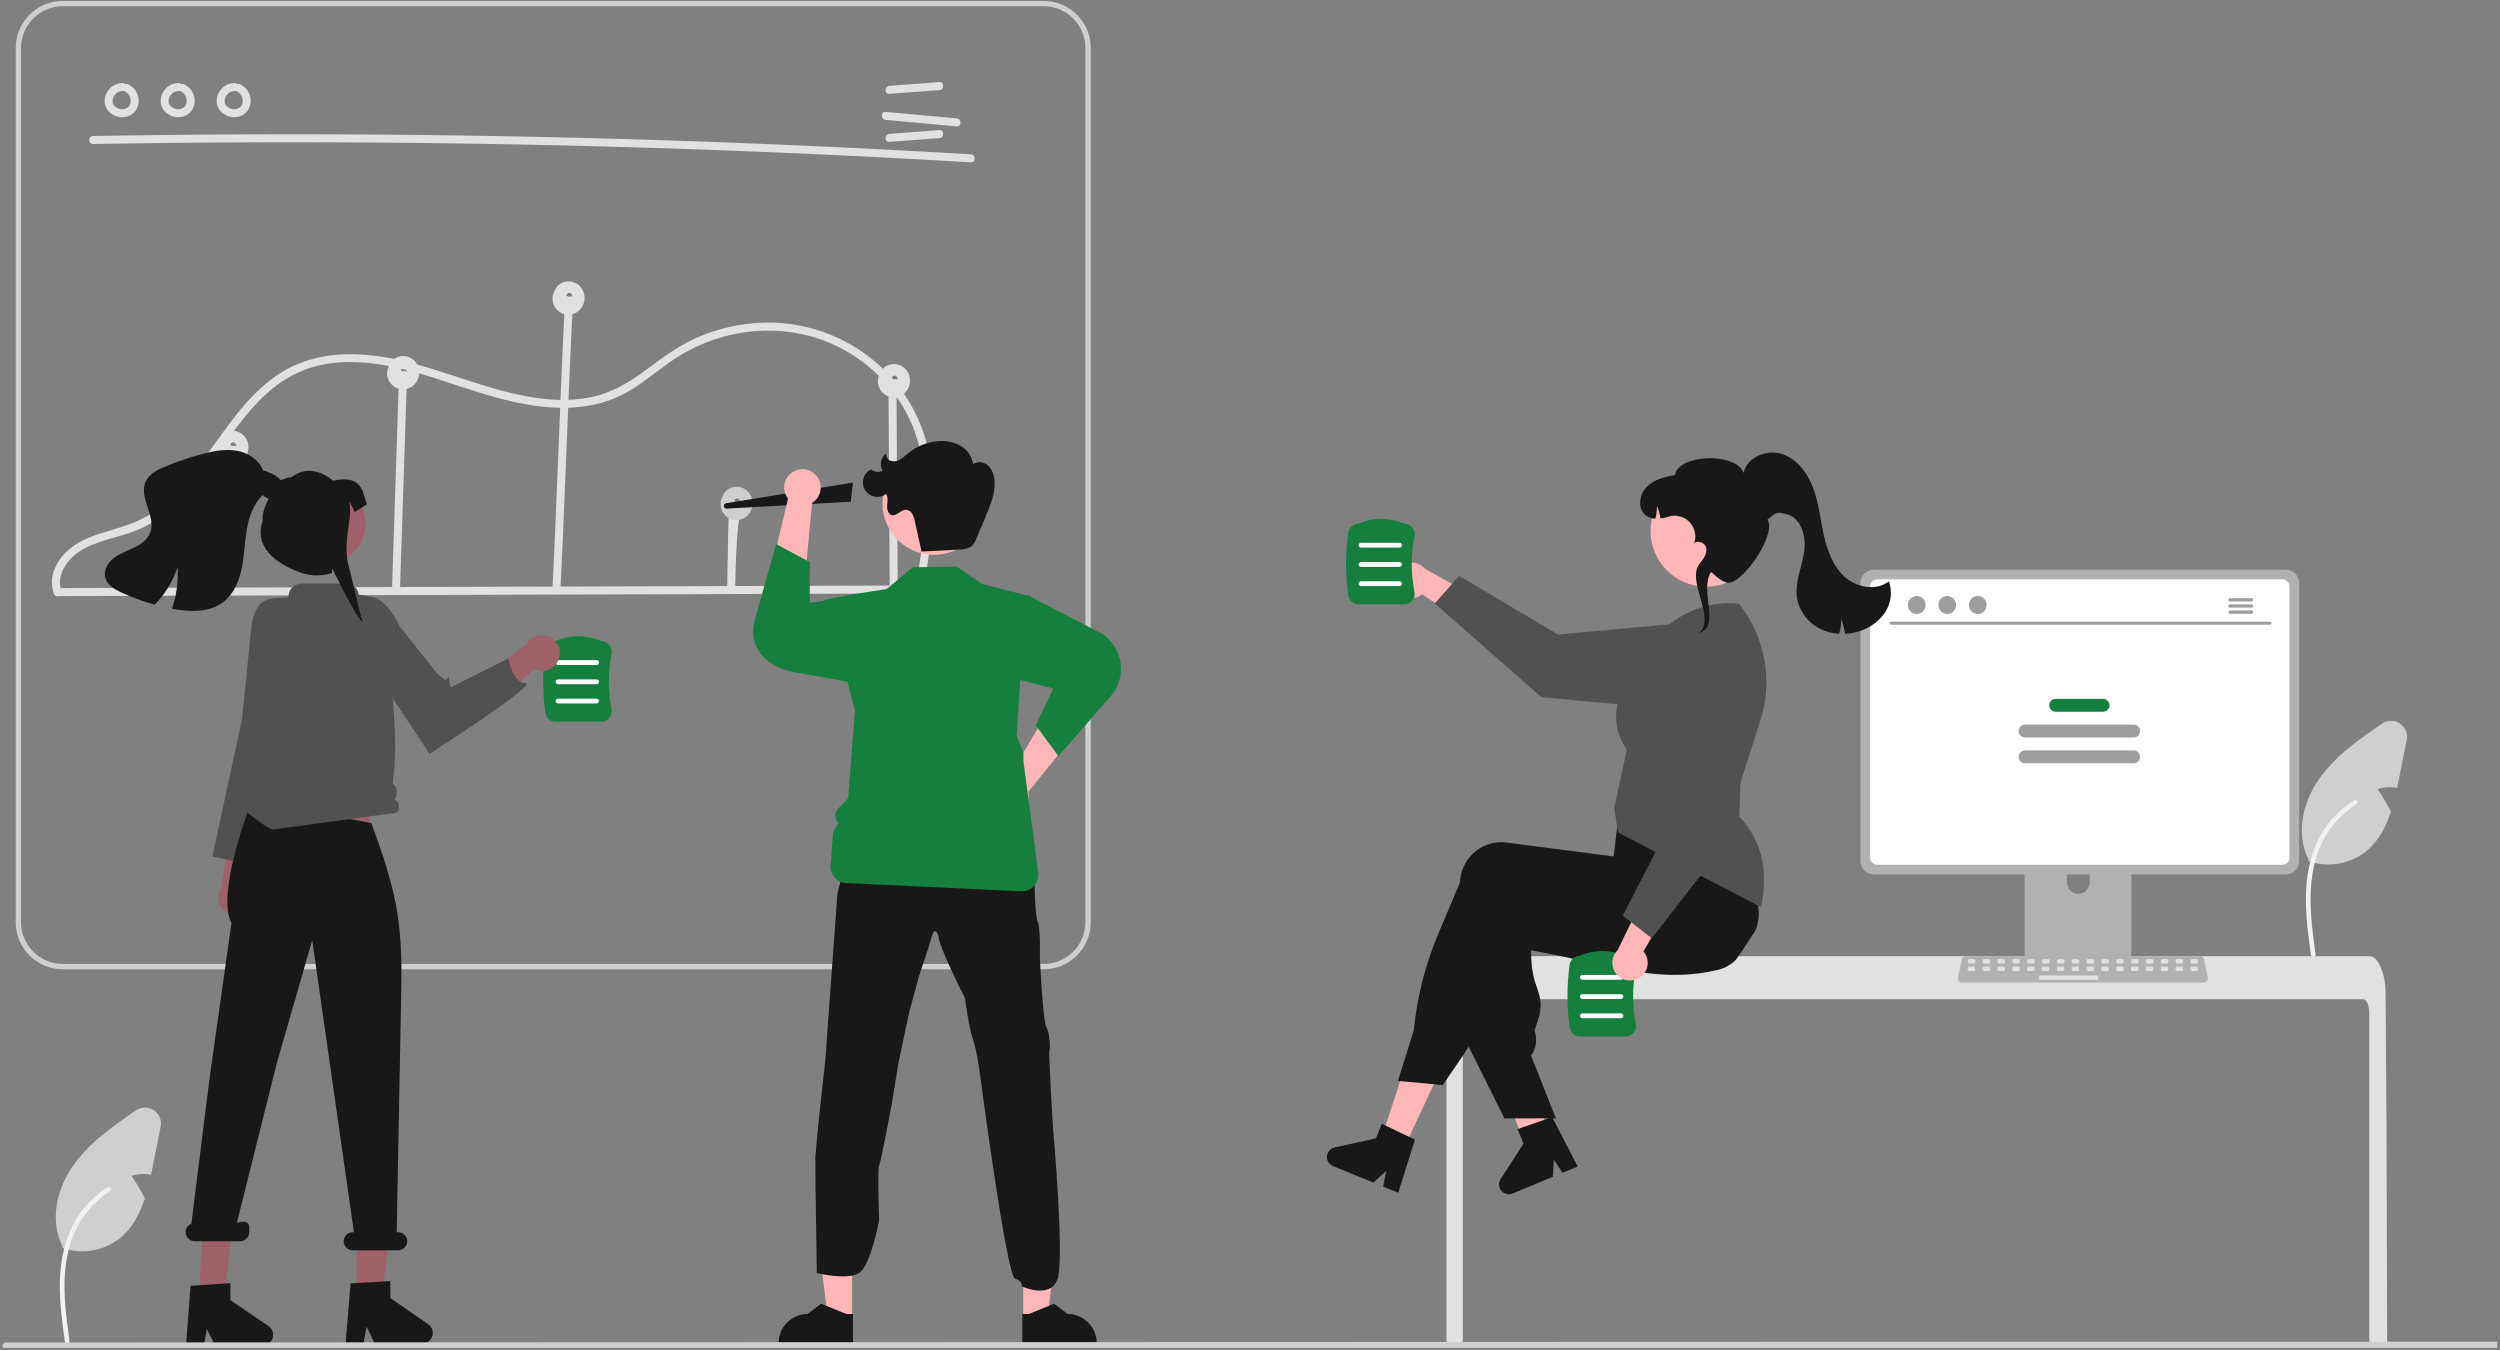 <?xml version="1.0" encoding="UTF-8" standalone="no"?><!DOCTYPE svg PUBLIC "-//W3C//DTD SVG 1.1//EN" "http://www.w3.org/Graphics/SVG/1.1/DTD/svg11.dtd"><svg width="100%" height="100%" viewBox="0 0 3905 2109" version="1.1" xmlns="http://www.w3.org/2000/svg" xmlns:xlink="http://www.w3.org/1999/xlink" xml:space="preserve" xmlns:serif="http://www.serif.com/" style="fill-rule:evenodd;clip-rule:evenodd;stroke-linejoin:round;stroke-miterlimit:2;"><rect x="0" y="0" width="3905" height="2109" fill="#808080" stroke="none"/><rect id="_-improvement" serif:id=" improvement" x="0" y="0" width="3900.52" height="2105.4" style="fill:none;"/><clipPath id="_clip1"><rect x="0" y="0" width="3900.52" height="2105.4"/></clipPath><g clip-path="url(#_clip1)"><g><path d="M250.956,1759.83l-12.167,61.042c-0.916,4.666 -1.875,9.416 -2.916,14.125c-10.169,-2.108 -20.714,-1.519 -30.584,1.708c7.832,11.191 14.85,22.93 21,35.125c-7.666,23.625 -18.916,45.458 -37.75,61.25c-25.553,20.949 -60.291,27.058 -91.458,16.083l0.542,-2.416c-20.25,-39.292 -9.25,-88.834 15.916,-125.125c12.836,-17.904 28.045,-33.982 45.209,-47.792c16.999,-14.167 35.375,-26.875 53.583,-39.417c4.16,-2.861 9.093,-4.393 14.142,-4.393c13.692,-0 24.959,11.267 24.959,24.959c-0,1.628 -0.159,3.253 -0.476,4.851Z" style="fill:#cfcfcf;fill-rule:nonzero;"/><path id="b311a411-101b-4365-a37b-2cdfec47a637-969" d="M101.414,2096.04c-5.121,-37.304 -10.388,-75.084 -6.796,-112.788c3.192,-33.483 13.404,-66.187 34.204,-93.004c11.04,-14.207 24.473,-26.38 39.696,-35.971c3.971,-2.5 7.621,3.788 3.671,6.279c-26.335,16.644 -46.713,41.231 -58.179,70.196c-12.667,32.217 -14.7,67.338 -12.5,101.559c1.32,20.695 4.116,41.25 6.937,61.791c0.469,1.919 -0.654,3.895 -2.542,4.475c-1.923,0.519 -3.935,-0.623 -4.475,-2.541l-0.016,0.004Z" style="fill:#f2f2f2;fill-rule:nonzero;"/><path d="M145.361,224.942c178.489,-3.104 356.997,-3.55 535.524,-1.338c178.501,2.225 356.942,7.12 535.323,14.684c100.098,4.245 200.154,9.331 300.171,15.256c8.035,0.476 8.007,-12.026 -0,-12.5c-178.204,-10.545 -356.538,-18.435 -535.002,-23.671c-178.439,-5.221 -356.929,-7.773 -535.471,-7.655c-100.187,0.067 -200.369,0.974 -300.545,2.724c-8.035,0.14 -8.06,12.64 0,12.5l0,-0Z" style="fill:#e1e1e1;fill-rule:nonzero;"/><path d="M1389.26,146.563l78.047,-5.809c7.974,-0.593 8.038,-13.098 0,-12.5l-78.047,5.809c-7.974,0.594 -8.038,13.099 -0,12.5Z" style="fill:#e1e1e1;fill-rule:nonzero;"/><path d="M1389.26,221.563l78.047,-5.808c7.974,-0.594 8.038,-13.099 0,-12.5l-78.047,5.808c-7.974,0.594 -8.038,13.099 -0,12.5Z" style="fill:#e1e1e1;fill-rule:nonzero;"/><path d="M1383.39,187.313l110.966,10.081c8.009,0.727 7.959,-11.777 0,-12.5l-110.966,-10.081c-8.008,-0.728 -7.959,11.776 -0,12.5Z" style="fill:#e1e1e1;fill-rule:nonzero;"/><path d="M191.551,129.753c-11.074,-0.069 -21.166,6.522 -25.555,16.689c-4.931,9.994 -2.578,22.137 5.728,29.566c7.737,6.583 18.343,8.738 28.036,5.696c9.981,-3.486 16.721,-12.939 16.764,-23.511c0.446,-11.726 -6.539,-22.539 -17.41,-26.954c-3.305,-0.898 -6.766,1.067 -7.689,4.365c-0.813,3.296 1.118,6.698 4.366,7.688c1.089,0.421 -0.995,-0.535 0.022,0.019c0.418,0.228 0.844,0.434 1.254,0.677c0.35,0.207 0.684,0.433 1.023,0.655c1.167,0.761 -0.569,-0.559 0.177,0.125c0.646,0.594 1.287,1.173 1.875,1.828c0.222,0.248 1.093,0.936 0.416,0.455c-0.518,-0.368 -0.199,-0.282 -0,0.014c0.151,0.225 0.312,0.443 0.461,0.669c0.487,0.737 0.93,1.503 1.327,2.293c0.091,0.183 0.175,0.37 0.269,0.552c0.175,0.34 0.429,0.43 0.017,0.003c-0.393,-0.408 -0.143,-0.38 -0.002,0.012c0.092,0.258 0.193,0.513 0.283,0.772c0.293,0.843 0.539,1.702 0.737,2.572c0.092,0.402 0.165,0.807 0.244,1.212c0.279,1.435 -0.04,-0.892 0.027,0.174c0.056,0.89 0.122,1.771 0.106,2.664c-0.007,0.409 -0.024,0.818 -0.053,1.226c-0.014,0.203 -0.037,0.406 -0.05,0.61c-0.065,0.98 -0.067,-0.359 0.07,-0.45c-0.286,0.832 -0.475,1.695 -0.565,2.571c-0.112,0.388 -0.245,0.768 -0.369,1.153c-0.435,1.34 0.408,-0.731 -0.055,0.185c-0.382,0.787 -0.808,1.552 -1.277,2.291c-0.204,0.309 -0.972,1.007 -0.344,0.521c0.681,-0.527 -0.357,0.381 -0.579,0.615c-0.284,0.3 -0.58,0.59 -0.886,0.869c-0.196,0.192 -0.403,0.372 -0.62,0.539c-0.04,-0.02 1.044,-0.724 0.46,-0.351c-0.743,0.473 -1.446,0.98 -2.229,1.392c-0.091,0.048 -1.091,0.512 -1.087,0.528c-0.043,-0.168 1.286,-0.468 0.374,-0.173c-0.192,0.062 -0.38,0.137 -0.571,0.201c-0.831,0.28 -1.679,0.506 -2.539,0.676c-0.197,0.04 -0.405,0.06 -0.599,0.11c-0.646,0.167 0.618,-0.098 0.655,-0.076c-0.477,-0.021 -0.955,0.021 -1.422,0.126c-0.887,0.05 -1.776,0.05 -2.662,-0.001c-0.206,-0.011 -0.41,-0.032 -0.615,-0.044c-0.477,-0.027 -0.826,-0.371 -0.192,0.002c0.489,0.287 0.448,0.078 0.015,-0.002c-0.203,-0.038 -0.406,-0.069 -0.609,-0.107c-0.878,-0.165 -1.746,-0.377 -2.6,-0.637c-0.46,-0.14 -0.91,-0.303 -1.364,-0.462c-0.197,-0.057 -0.39,-0.131 -0.575,-0.221c-0.002,-0.052 1.169,0.56 0.551,0.226c-0.781,-0.42 -1.588,-0.773 -2.351,-1.233c-0.406,-0.245 -0.797,-0.512 -1.193,-0.775c-0.174,-0.105 -0.339,-0.223 -0.494,-0.354c0.013,-0.053 0.969,0.833 0.467,0.355c-0.635,-0.605 -1.314,-1.146 -1.915,-1.79c-0.137,-0.148 -0.267,-0.302 -0.404,-0.45l-0.133,-0.151c-0.339,-0.414 -0.345,-0.412 -0.019,0.006c0.332,0.097 0.317,0.461 0.002,-0.011c-0.112,-0.169 -0.231,-0.332 -0.343,-0.5c-0.507,-0.724 -0.94,-1.497 -1.291,-2.307c0.03,-0.024 0.541,1.504 0.15,0.351c-0.074,-0.218 -0.157,-0.432 -0.229,-0.651c-0.144,-0.432 -0.27,-0.87 -0.379,-1.313c-0.108,-0.438 -0.164,-0.891 -0.273,-1.327c-0.183,-0.737 0.108,0.58 0.075,0.547c-0.105,-0.102 -0.06,-0.741 -0.068,-0.894c-0.05,-0.98 0.062,-1.932 0.079,-2.907c0.014,-0.755 -0.062,0.589 -0.078,0.549c0.004,-0.226 0.044,-0.45 0.119,-0.664c0.113,-0.514 0.218,-1.027 0.356,-1.536c0.159,-0.582 0.342,-1.157 0.548,-1.725c0.077,-0.212 0.171,-0.422 0.243,-0.636c0.263,-0.785 -0.521,0.948 -0.088,0.24c0.594,-0.973 1.037,-2.027 1.668,-2.989c0.15,-0.228 1.06,-1.498 0.577,-0.856c-0.481,0.638 0.494,-0.572 0.679,-0.778c0.766,-0.853 1.668,-1.554 2.461,-2.372c0.47,-0.483 -0.327,0.239 -0.375,0.272c0.246,-0.175 0.487,-0.358 0.736,-0.529c0.434,-0.299 0.878,-0.582 1.334,-0.848c0.512,-0.301 1.092,-0.525 1.589,-0.843c0.587,-0.375 -0.449,0.165 -0.467,0.176c0.268,-0.133 0.548,-0.24 0.837,-0.319c0.484,-0.171 2.589,-1.08 3.03,-0.796c-0.02,-0.012 -1.598,0.127 -0.322,0.046c0.301,-0.02 0.601,-0.049 0.903,-0.062c0.611,-0.025 1.22,-0.01 1.83,0.022c3.42,-0.023 6.228,-2.83 6.25,-6.25c-0.073,-3.401 -2.85,-6.177 -6.25,-6.25l-0,-0Z" style="fill:#e1e1e1;fill-rule:nonzero;"/><path d="M279.051,129.753c-11.074,-0.069 -21.166,6.522 -25.555,16.689c-4.931,9.994 -2.578,22.137 5.728,29.566c7.737,6.583 18.343,8.738 28.036,5.696c9.981,-3.486 16.721,-12.939 16.764,-23.511c0.446,-11.726 -6.539,-22.539 -17.41,-26.954c-3.305,-0.898 -6.766,1.067 -7.689,4.365c-0.813,3.296 1.118,6.698 4.366,7.688c1.089,0.421 -0.995,-0.535 0.022,0.019c0.418,0.228 0.844,0.434 1.254,0.677c0.35,0.207 0.684,0.433 1.023,0.655c1.167,0.761 -0.569,-0.559 0.177,0.125c0.646,0.594 1.287,1.173 1.875,1.828c0.222,0.248 1.093,0.936 0.416,0.455c-0.518,-0.368 -0.199,-0.282 -0,0.014c0.151,0.225 0.312,0.443 0.461,0.669c0.487,0.737 0.93,1.503 1.327,2.293c0.091,0.183 0.175,0.37 0.269,0.552c0.175,0.34 0.429,0.43 0.017,0.003c-0.393,-0.408 -0.143,-0.38 -0.002,0.012c0.092,0.258 0.193,0.513 0.283,0.772c0.293,0.843 0.539,1.702 0.737,2.572c0.092,0.402 0.165,0.807 0.244,1.212c0.279,1.435 -0.04,-0.892 0.027,0.174c0.056,0.89 0.122,1.771 0.106,2.664c-0.007,0.409 -0.024,0.818 -0.053,1.226c-0.014,0.203 -0.037,0.406 -0.05,0.61c-0.065,0.98 -0.067,-0.359 0.07,-0.45c-0.286,0.832 -0.475,1.695 -0.565,2.571c-0.112,0.388 -0.245,0.768 -0.369,1.153c-0.435,1.34 0.408,-0.731 -0.055,0.185c-0.382,0.787 -0.808,1.552 -1.277,2.291c-0.204,0.309 -0.972,1.007 -0.344,0.521c0.681,-0.527 -0.357,0.381 -0.579,0.615c-0.284,0.3 -0.58,0.59 -0.886,0.869c-0.196,0.192 -0.403,0.372 -0.62,0.539c-0.04,-0.02 1.044,-0.724 0.46,-0.351c-0.743,0.473 -1.446,0.98 -2.229,1.392c-0.091,0.048 -1.091,0.512 -1.087,0.528c-0.043,-0.168 1.286,-0.468 0.374,-0.173c-0.192,0.062 -0.38,0.137 -0.571,0.201c-0.831,0.28 -1.679,0.506 -2.539,0.676c-0.197,0.04 -0.405,0.06 -0.599,0.11c-0.646,0.167 0.618,-0.098 0.655,-0.076c-0.477,-0.021 -0.955,0.021 -1.422,0.126c-0.887,0.05 -1.776,0.05 -2.662,-0.001c-0.206,-0.011 -0.41,-0.032 -0.615,-0.044c-0.477,-0.027 -0.826,-0.371 -0.192,0.002c0.489,0.287 0.448,0.078 0.015,-0.002c-0.203,-0.038 -0.406,-0.069 -0.609,-0.107c-0.878,-0.165 -1.746,-0.377 -2.6,-0.637c-0.46,-0.14 -0.91,-0.303 -1.364,-0.462c-0.197,-0.057 -0.39,-0.131 -0.575,-0.221c-0.002,-0.052 1.169,0.56 0.551,0.226c-0.781,-0.42 -1.588,-0.773 -2.351,-1.233c-0.406,-0.245 -0.797,-0.512 -1.193,-0.775c-0.174,-0.105 -0.339,-0.223 -0.494,-0.354c0.013,-0.053 0.969,0.833 0.467,0.355c-0.635,-0.605 -1.314,-1.146 -1.915,-1.79c-0.137,-0.148 -0.267,-0.302 -0.404,-0.45l-0.133,-0.151c-0.339,-0.414 -0.345,-0.412 -0.019,0.006c0.332,0.097 0.317,0.461 0.002,-0.011c-0.112,-0.169 -0.231,-0.332 -0.343,-0.5c-0.507,-0.724 -0.94,-1.497 -1.291,-2.307c0.03,-0.024 0.541,1.504 0.15,0.351c-0.074,-0.218 -0.157,-0.432 -0.229,-0.651c-0.144,-0.432 -0.27,-0.87 -0.379,-1.313c-0.108,-0.438 -0.164,-0.891 -0.273,-1.327c-0.183,-0.737 0.108,0.58 0.075,0.547c-0.105,-0.102 -0.06,-0.741 -0.068,-0.894c-0.05,-0.98 0.062,-1.932 0.079,-2.907c0.014,-0.755 -0.062,0.589 -0.078,0.549c0.004,-0.226 0.044,-0.45 0.119,-0.664c0.113,-0.514 0.218,-1.027 0.356,-1.536c0.159,-0.582 0.342,-1.157 0.548,-1.725c0.077,-0.212 0.171,-0.422 0.243,-0.636c0.263,-0.785 -0.521,0.948 -0.088,0.24c0.594,-0.973 1.037,-2.027 1.668,-2.989c0.15,-0.228 1.06,-1.498 0.577,-0.856c-0.481,0.638 0.494,-0.572 0.679,-0.778c0.766,-0.853 1.668,-1.554 2.461,-2.372c0.47,-0.483 -0.327,0.239 -0.375,0.272c0.246,-0.175 0.487,-0.358 0.736,-0.529c0.434,-0.299 0.878,-0.582 1.334,-0.848c0.512,-0.301 1.092,-0.525 1.589,-0.843c0.587,-0.375 -0.449,0.165 -0.467,0.176c0.268,-0.133 0.548,-0.24 0.837,-0.319c0.484,-0.171 2.589,-1.08 3.03,-0.796c-0.02,-0.012 -1.598,0.127 -0.322,0.046c0.301,-0.02 0.601,-0.049 0.903,-0.062c0.611,-0.025 1.22,-0.01 1.83,0.022c3.42,-0.023 6.228,-2.83 6.25,-6.25c-0.073,-3.401 -2.85,-6.177 -6.25,-6.25l-0,-0Z" style="fill:#e1e1e1;fill-rule:nonzero;"/><path d="M366.551,129.753c-11.074,-0.069 -21.166,6.522 -25.555,16.689c-4.931,9.994 -2.578,22.137 5.728,29.566c7.737,6.583 18.343,8.738 28.036,5.696c9.981,-3.486 16.721,-12.939 16.764,-23.511c0.446,-11.726 -6.539,-22.539 -17.41,-26.954c-3.305,-0.898 -6.766,1.067 -7.689,4.365c-0.813,3.296 1.118,6.698 4.366,7.688c1.089,0.421 -0.995,-0.535 0.022,0.019c0.418,0.228 0.844,0.434 1.254,0.677c0.35,0.207 0.684,0.433 1.023,0.655c1.167,0.761 -0.569,-0.559 0.177,0.125c0.646,0.594 1.287,1.173 1.875,1.828c0.222,0.248 1.093,0.936 0.416,0.455c-0.518,-0.368 -0.199,-0.282 -0,0.014c0.151,0.225 0.312,0.443 0.461,0.669c0.487,0.737 0.93,1.503 1.327,2.293c0.091,0.183 0.175,0.37 0.269,0.552c0.175,0.34 0.429,0.43 0.017,0.003c-0.393,-0.408 -0.143,-0.38 -0.002,0.012c0.092,0.258 0.193,0.513 0.283,0.772c0.293,0.843 0.539,1.702 0.737,2.572c0.092,0.402 0.165,0.807 0.244,1.212c0.279,1.435 -0.04,-0.892 0.027,0.174c0.056,0.89 0.122,1.771 0.106,2.664c-0.007,0.409 -0.024,0.818 -0.053,1.226c-0.014,0.203 -0.037,0.406 -0.05,0.61c-0.065,0.98 -0.067,-0.359 0.07,-0.45c-0.286,0.832 -0.475,1.695 -0.565,2.571c-0.112,0.388 -0.245,0.768 -0.369,1.153c-0.435,1.34 0.408,-0.731 -0.055,0.185c-0.382,0.787 -0.808,1.552 -1.277,2.291c-0.204,0.309 -0.972,1.007 -0.344,0.521c0.681,-0.527 -0.357,0.381 -0.579,0.615c-0.284,0.3 -0.58,0.59 -0.886,0.869c-0.196,0.192 -0.403,0.372 -0.62,0.539c-0.04,-0.02 1.044,-0.724 0.46,-0.351c-0.743,0.473 -1.446,0.98 -2.229,1.392c-0.091,0.048 -1.091,0.512 -1.087,0.528c-0.043,-0.168 1.286,-0.468 0.374,-0.173c-0.192,0.062 -0.38,0.137 -0.571,0.201c-0.831,0.28 -1.679,0.506 -2.539,0.676c-0.197,0.04 -0.405,0.06 -0.599,0.11c-0.646,0.167 0.618,-0.098 0.655,-0.076c-0.477,-0.021 -0.955,0.021 -1.422,0.126c-0.887,0.05 -1.776,0.05 -2.662,-0.001c-0.206,-0.011 -0.41,-0.032 -0.615,-0.044c-0.477,-0.027 -0.826,-0.371 -0.192,0.002c0.489,0.287 0.448,0.078 0.015,-0.002c-0.203,-0.038 -0.406,-0.069 -0.609,-0.107c-0.878,-0.165 -1.746,-0.377 -2.6,-0.637c-0.46,-0.14 -0.91,-0.303 -1.364,-0.462c-0.197,-0.057 -0.39,-0.131 -0.575,-0.221c-0.002,-0.052 1.169,0.56 0.551,0.226c-0.781,-0.42 -1.588,-0.773 -2.351,-1.233c-0.406,-0.245 -0.797,-0.512 -1.193,-0.775c-0.174,-0.105 -0.339,-0.223 -0.494,-0.354c0.013,-0.053 0.969,0.833 0.467,0.355c-0.635,-0.605 -1.314,-1.146 -1.915,-1.79c-0.137,-0.148 -0.267,-0.302 -0.404,-0.45l-0.133,-0.151c-0.339,-0.414 -0.345,-0.412 -0.019,0.006c0.332,0.097 0.317,0.461 0.002,-0.011c-0.112,-0.169 -0.231,-0.332 -0.343,-0.5c-0.507,-0.724 -0.94,-1.497 -1.291,-2.307c0.03,-0.024 0.541,1.504 0.15,0.351c-0.074,-0.218 -0.157,-0.432 -0.229,-0.651c-0.144,-0.432 -0.27,-0.87 -0.379,-1.313c-0.108,-0.438 -0.164,-0.891 -0.273,-1.327c-0.183,-0.737 0.108,0.58 0.075,0.547c-0.105,-0.102 -0.06,-0.741 -0.068,-0.894c-0.05,-0.98 0.062,-1.932 0.079,-2.907c0.014,-0.755 -0.062,0.589 -0.078,0.549c0.004,-0.226 0.044,-0.45 0.119,-0.664c0.113,-0.514 0.218,-1.027 0.356,-1.536c0.159,-0.582 0.342,-1.157 0.548,-1.725c0.077,-0.212 0.171,-0.422 0.243,-0.636c0.263,-0.785 -0.521,0.948 -0.088,0.24c0.594,-0.973 1.037,-2.027 1.668,-2.989c0.15,-0.228 1.06,-1.498 0.577,-0.856c-0.481,0.638 0.494,-0.572 0.679,-0.778c0.766,-0.853 1.668,-1.554 2.461,-2.372c0.47,-0.483 -0.327,0.239 -0.375,0.272c0.246,-0.175 0.487,-0.358 0.736,-0.529c0.434,-0.299 0.878,-0.582 1.334,-0.848c0.512,-0.301 1.092,-0.525 1.589,-0.843c0.587,-0.375 -0.449,0.165 -0.467,0.176c0.268,-0.133 0.548,-0.24 0.837,-0.319c0.484,-0.171 2.589,-1.08 3.03,-0.796c-0.02,-0.012 -1.598,0.127 -0.322,0.046c0.301,-0.02 0.601,-0.049 0.903,-0.062c0.611,-0.025 1.22,-0.01 1.83,0.022c3.42,-0.023 6.228,-2.83 6.25,-6.25c-0.073,-3.401 -2.85,-6.177 -6.25,-6.25l-0,-0Z" style="fill:#e1e1e1;fill-rule:nonzero;"/><path d="M1630.61,1513.97l-1532.94,-0c-40.092,-0.044 -73.069,-33.02 -73.114,-73.112l-0,-1366.27c0.045,-40.092 33.022,-73.069 73.114,-73.114l1532.94,-0c40.093,0.045 73.069,33.022 73.114,73.114l0,1366.27c-0.045,40.092 -33.022,73.068 -73.114,73.112Zm-1532.94,-1504.17c-35.523,0.041 -64.74,29.259 -64.781,64.781l0,1366.27c0.041,35.522 29.259,64.738 64.781,64.779l1532.94,-0c35.522,-0.041 64.74,-29.257 64.781,-64.779l0,-1366.27c-0.04,-35.522 -29.258,-64.74 -64.781,-64.781l-1532.94,0Z" style="fill:#cfcfcf;fill-rule:nonzero;"/><path d="M95.128,931.075l539.08,-1.64l536.33,-1.631l302.544,-0.92c3.347,-0.116 6.038,-2.901 6.038,-6.25c-0,-3.349 -2.691,-6.134 -6.038,-6.25l-539.08,1.639l-536.329,1.632l-302.545,0.92c-3.347,0.116 -6.037,2.901 -6.037,6.25c-0,3.349 2.69,6.134 6.037,6.25Z" style="fill:#e1e1e1;fill-rule:nonzero;"/><path d="M367.085,920.941l3.333,-196.821c0.137,-8.046 -12.363,-8.048 -12.5,0l-3.333,196.821c-0.136,8.047 12.364,8.048 12.5,0Z" style="fill:#cfcfcf;fill-rule:nonzero;"/><path d="M624.732,923.071l8.123,-247.394l2.321,-70.684c0.265,-8.046 -12.236,-8.036 -12.5,0l-8.123,247.394l-2.321,70.684c-0.264,8.046 12.236,8.036 12.5,-0Z" style="fill:#e1e1e1;fill-rule:nonzero;"/><path d="M881.684,487.722c-4.9,87.625 -13.966,346.083 -18.866,433.708c-0.449,8.038 12.052,8.012 12.5,0c4.9,-87.625 13.966,-346.083 18.866,-433.708c0.45,-8.037 -12.052,-8.012 -12.5,0Z" style="fill:#e1e1e1;fill-rule:nonzero;"/><path d="M1137.4,833.505l-1.532,84.221c-0.147,8.047 12.353,8.048 12.5,0c1.809,-99.471 6.45,-96.229 6.961,-124.303c0.146,-8.047 -12.354,-8.047 -12.5,0c0,0 -3.619,-59.39 -5.429,40.082Z" style="fill:#e1e1e1;fill-rule:nonzero;"/><path d="M1387.87,612.253l1.413,236.286l0.405,67.659c0.116,3.347 2.901,6.037 6.25,6.037c3.349,0 6.134,-2.69 6.25,-6.037l-1.414,-236.286l-0.404,-67.659c-0.116,-3.347 -2.901,-6.037 -6.25,-6.037c-3.35,-0 -6.135,2.69 -6.25,6.037Z" style="fill:#e1e1e1;fill-rule:nonzero;"/><path d="M96.133,924.043c-10.347,-28.433 12.977,-55.78 36.943,-68.068c28.713,-14.722 61.743,-18.059 90.76,-32.252c43.259,-21.158 74.768,-59.131 102.805,-97.141c28.857,-39.122 55.262,-81.109 91.93,-113.615c19.322,-17.51 42.144,-30.717 66.953,-38.746c31.259,-9.755 64.411,-10.425 96.712,-6.493c66.744,8.124 128.616,35.691 193.016,53.212c60.717,16.519 127.616,25.808 187.212,0.12c30.278,-13.051 55.039,-34.94 81.633,-53.882c25.738,-18.524 54.516,-32.406 85.035,-41.019c59.824,-16.636 125.158,-12.194 180.855,15.929c51.185,25.513 91.74,68.316 114.457,120.802c26.405,63.077 22.967,133.565 14.342,199.958c-2.23,17.161 -4.883,34.265 -7.566,51.361c-1.234,7.87 10.809,11.259 12.054,3.323c10.742,-68.462 21.449,-139.091 8.084,-207.984c-11.551,-60.139 -44.646,-114.05 -93.045,-151.569c-48.605,-37.622 -109.069,-56.704 -170.464,-53.797c-32.181,1.493 -63.863,8.539 -93.643,20.826c-30.914,12.787 -57.091,31.74 -83.681,51.683c-27.339,20.504 -55.521,37.464 -89.463,44.151c-32.923,6.487 -67.173,4.055 -99.951,-2.069c-67.635,-12.637 -130.678,-41.605 -197.739,-56.448c-62.131,-13.751 -129.177,-15.125 -184.814,19.975c-42.798,27 -73.039,68.916 -102.062,109.391c-28.768,40.121 -57.9,83.022 -99.967,110.429c-25.661,16.718 -54.507,22.887 -83.214,32.289c-28.78,9.426 -56.409,25.328 -68.144,54.814c-5.057,12.141 -5.445,25.733 -1.091,38.143c2.729,7.5 14.813,4.262 12.053,-3.323l0,-0Z" style="fill:#e1e1e1;fill-rule:nonzero;"/><path d="M362.939,696.904l-0.017,0.009l0.034,-0.009l-0.017,0Z" style="fill:#cfcfcf;fill-rule:nonzero;"/><path d="M384.612,685.407c-5.941,-10.521 -18.738,-15.257 -30.097,-11.139c-5.545,2.024 -10.04,6.209 -12.454,11.596c-0.239,0.567 -0.379,1.163 -0.575,1.744c-0.27,0.438 -0.596,0.833 -0.839,1.291c-1.733,3.455 -2.637,7.268 -2.637,11.134c0,13.618 11.206,24.824 24.824,24.824c6.093,0 11.978,-2.243 16.525,-6.3c9.3,-8.406 11.498,-22.281 5.253,-33.15Zm-15.655,10.615c0.051,0.315 0.032,0.605 -0,-0Zm-1.592,-3.619c-0.061,-0.07 -0.053,-0.063 0,0Zm-7.014,2.821c-0.093,-0.145 -0.103,-0.169 0,-0Zm1.663,1.409c0.396,0.135 0.239,0.107 -0,-0Zm0.742,0.354l0.165,-0.076c-0.04,0.004 -0.081,-0.004 -0.117,-0.023l0.005,-0.001l0.129,0.017l0.024,-0.011l-0.074,-0.018c0.064,-0.002 0.072,0.007 0.076,0.017c0.744,-0.341 0.24,-0.177 -0.191,-0.043l-0.029,-0.007c-0.269,-0.137 -0.558,-0.229 -0.857,-0.275c-0.027,-0.015 -0.06,-0.027 -0.083,-0.043c-0.239,-0.171 -1.449,-1.115 -0.327,-0.125c-0.244,-0.215 -0.485,-0.427 -0.715,-0.66c-0.135,-0.139 -0.258,-0.29 -0.367,-0.451c-0.147,-0.252 -0.29,-0.507 -0.428,-0.764l-0.021,-0.138c-0.018,-0.116 -0.032,-0.163 -0.047,-0.233c0.007,-0.071 0.019,-0.148 0.03,-0.222c0.083,-0.225 0.137,-0.46 0.158,-0.699l0.049,-0.061c0.179,-0.25 0.336,-0.543 0.508,-0.803c-0.906,1.376 0.354,-0.152 0.448,-0.345c0.016,-0.034 -0.012,-0.015 -0.005,-0.038c0.037,-0.021 0.026,-0.007 0.07,-0.033c0.281,-0.165 0.547,-0.349 0.832,-0.507c0.339,-0.188 1.677,-0.568 0.29,-0.172c0.315,-0.09 0.617,-0.203 0.935,-0.287c0.058,-0.015 0.525,-0.08 0.777,-0.125c0.22,-0.006 0.435,-0.012 0.457,-0.012c0.104,0.001 0.208,0.014 0.312,0.018c-0.231,0.031 0.79,0.252 1.092,0.298c0.044,0.035 0.067,0.057 0.126,0.1c0.256,0.187 0.568,0.354 0.838,0.528c-1.209,-0.781 0.016,0.062 0.247,0.293c0.138,0.138 0.265,0.286 0.395,0.431c0.119,0.138 0.227,0.286 0.322,0.442c0.198,0.363 0.409,0.73 0.617,1.088l0.058,0.091c-0.001,0.012 -0.002,0.024 -0.002,0.036c0.109,0.579 0.269,1.148 0.479,1.699c0.01,0.046 0.018,0.093 0.023,0.141c0.02,0.317 0.046,0.634 0.047,0.953l-0.003,0.064c-1.951,-1.017 -4.277,-1.034 -6.243,-0.044l0,-0Z" style="fill:#e1e1e1;fill-rule:nonzero;"/><path d="M362.977,696.897c0.019,0.005 0.001,0.004 -0.003,0.006l0.003,-0.006Z" style="fill:#cfcfcf;fill-rule:nonzero;"/><path d="M362.973,696.895l0.004,0.002l-0.004,-0.002Z" style="fill:#cfcfcf;fill-rule:nonzero;"/><path d="M362.974,696.903l-0.019,0.003c0.024,0.002 0.016,-0.002 0.019,-0.003Z" style="fill:#cfcfcf;fill-rule:nonzero;"/><path d="M362.964,696.892l0.008,0.004l-0.008,-0.004Z" style="fill:#cfcfcf;fill-rule:nonzero;"/><path d="M629.606,580.238l-0.017,0.008l0.033,-0.008l-0.016,-0Z" style="fill:#cfcfcf;fill-rule:nonzero;"/><path d="M651.279,568.74c-5.941,-10.521 -18.738,-15.257 -30.097,-11.139c-5.545,2.024 -10.04,6.21 -12.454,11.596c-0.24,0.567 -0.38,1.163 -0.575,1.744c-0.271,0.438 -0.596,0.834 -0.839,1.292c-1.734,3.455 -2.637,7.268 -2.637,11.134c0,13.618 11.206,24.823 24.824,24.823c6.093,0 11.978,-2.243 16.525,-6.299c9.3,-8.407 11.498,-22.281 5.253,-33.151Zm-15.656,10.615c0.052,0.315 0.033,0.605 0,-0Zm-1.591,-3.618c-0.061,-0.071 -0.054,-0.063 0,-0Zm-7.014,2.82c-0.094,-0.145 -0.103,-0.169 0,-0Zm1.663,1.409c0.395,0.135 0.239,0.107 -0,0Zm0.742,0.354l0.164,-0.075c-0.04,0.004 -0.08,-0.005 -0.116,-0.023l0.005,-0.001l0.129,0.016l0.024,-0.011l-0.075,-0.017c0.065,-0.003 0.072,0.006 0.076,0.016c0.744,-0.34 0.241,-0.176 -0.191,-0.043l-0.028,-0.007c-0.27,-0.136 -0.559,-0.229 -0.857,-0.275c-0.028,-0.015 -0.061,-0.026 -0.084,-0.043c-0.239,-0.17 -1.448,-1.115 -0.326,-0.124c-0.245,-0.216 -0.486,-0.428 -0.716,-0.661c-0.135,-0.139 -0.258,-0.289 -0.366,-0.45c-0.147,-0.253 -0.29,-0.507 -0.428,-0.764l-0.021,-0.139c-0.019,-0.115 -0.032,-0.163 -0.048,-0.232c0.008,-0.072 0.019,-0.149 0.03,-0.223c0.084,-0.225 0.137,-0.46 0.159,-0.699l0.048,-0.061c0.18,-0.25 0.337,-0.542 0.508,-0.803c-0.906,1.376 0.354,-0.152 0.449,-0.345c0.016,-0.033 -0.012,-0.015 -0.005,-0.038c0.036,-0.02 0.025,-0.006 0.069,-0.032c0.281,-0.166 0.547,-0.35 0.832,-0.508c0.34,-0.188 1.677,-0.568 0.29,-0.171c0.315,-0.09 0.617,-0.204 0.936,-0.287c0.058,-0.015 0.525,-0.081 0.776,-0.126c0.221,-0.005 0.435,-0.012 0.458,-0.012c0.104,0.002 0.207,0.014 0.311,0.019c-0.23,0.031 0.79,0.251 1.093,0.298c0.044,0.034 0.066,0.056 0.126,0.1c0.256,0.187 0.567,0.353 0.837,0.528c-1.208,-0.781 0.016,0.062 0.247,0.293c0.138,0.138 0.265,0.285 0.395,0.43c0.119,0.139 0.227,0.286 0.322,0.442c0.198,0.363 0.409,0.731 0.618,1.088l0.057,0.092c-0.001,0.011 -0.002,0.023 -0.002,0.035c0.109,0.579 0.269,1.148 0.479,1.699c0.01,0.047 0.018,0.094 0.024,0.141c0.019,0.318 0.046,0.634 0.046,0.953l-0.003,0.065c-1.951,-1.018 -4.277,-1.034 -6.242,-0.045l-0,0Z" style="fill:#e1e1e1;fill-rule:nonzero;"/><path d="M629.641,580.236l-0.019,0.003c0.024,0.003 0.015,-0.001 0.019,-0.003Z" style="fill:#cfcfcf;fill-rule:nonzero;"/><path d="M629.631,580.225l0.008,0.004l-0.008,-0.004Z" style="fill:#cfcfcf;fill-rule:nonzero;"/><path d="M629.644,580.23c0.018,0.006 0.001,0.005 -0.003,0.006l0.003,-0.006Z" style="fill:#cfcfcf;fill-rule:nonzero;"/><path d="M629.64,580.229l0.004,0.001l-0.004,-0.001Z" style="fill:#cfcfcf;fill-rule:nonzero;"/><path d="M887.964,638.559l0.008,0.004l-0.008,-0.004Z" style="fill:#cfcfcf;fill-rule:nonzero;"/><path d="M909.612,452.073c-5.941,-10.52 -18.738,-15.257 -30.097,-11.139c-5.545,2.024 -10.04,6.21 -12.454,11.597c-0.239,0.567 -0.379,1.163 -0.575,1.744c-0.27,0.437 -0.596,0.833 -0.839,1.291c-1.733,3.455 -2.637,7.268 -2.637,11.134c0,13.618 11.206,24.824 24.824,24.824c6.093,-0 11.978,-2.244 16.525,-6.3c9.3,-8.407 11.498,-22.281 5.253,-33.151Zm-15.655,10.615c0.051,0.316 0.032,0.606 -0,0Zm-1.592,-3.618c-0.061,-0.071 -0.053,-0.063 0,-0Zm-7.014,2.82c-0.093,-0.144 -0.103,-0.168 0,0Zm1.663,1.41c0.396,0.134 0.239,0.106 -0,-0Zm0.742,0.353l0.165,-0.075c-0.041,0.004 -0.081,-0.004 -0.117,-0.023l0.005,-0.001l0.129,0.016l0.024,-0.011l-0.074,-0.017c0.064,-0.002 0.071,0.007 0.076,0.017c0.743,-0.341 0.24,-0.177 -0.191,-0.044l-0.029,-0.006c-0.269,-0.137 -0.558,-0.23 -0.857,-0.275c-0.027,-0.016 -0.06,-0.027 -0.083,-0.043c-0.24,-0.171 -1.449,-1.116 -0.327,-0.125c-0.244,-0.216 -0.486,-0.428 -0.715,-0.66c-0.136,-0.139 -0.258,-0.29 -0.367,-0.451c-0.147,-0.252 -0.29,-0.507 -0.428,-0.764l-0.021,-0.139c-0.018,-0.115 -0.032,-0.163 -0.047,-0.232c0.007,-0.071 0.018,-0.148 0.029,-0.223c0.084,-0.224 0.138,-0.459 0.159,-0.698l0.049,-0.061c0.179,-0.251 0.336,-0.543 0.508,-0.803c-0.906,1.375 0.354,-0.152 0.448,-0.346c0.016,-0.033 -0.012,-0.015 -0.005,-0.038c0.037,-0.02 0.025,-0.006 0.07,-0.032c0.28,-0.165 0.546,-0.35 0.831,-0.508c0.34,-0.188 1.677,-0.567 0.29,-0.171c0.315,-0.09 0.618,-0.204 0.936,-0.287c0.058,-0.015 0.525,-0.08 0.776,-0.126c0.221,-0.005 0.436,-0.012 0.458,-0.011c0.104,0.001 0.208,0.014 0.311,0.018c-0.23,0.031 0.79,0.251 1.093,0.298c0.044,0.034 0.066,0.056 0.126,0.1c0.256,0.187 0.567,0.353 0.838,0.528c-1.209,-0.781 0.016,0.062 0.246,0.293c0.139,0.138 0.266,0.285 0.396,0.431c0.119,0.138 0.226,0.286 0.322,0.441c0.198,0.363 0.409,0.731 0.617,1.088l0.058,0.092c-0.002,0.012 -0.002,0.023 -0.002,0.035c0.108,0.58 0.269,1.148 0.478,1.699c0.011,0.047 0.019,0.094 0.024,0.142c0.019,0.317 0.046,0.633 0.047,0.952l-0.003,0.065c-1.951,-1.017 -4.278,-1.034 -6.243,-0.045l0,0Z" style="fill:#e1e1e1;fill-rule:nonzero;"/><path d="M887.939,638.571l-0.017,0.008l0.034,-0.008l-0.017,0Z" style="fill:#cfcfcf;fill-rule:nonzero;"/><path d="M887.973,638.562l0.004,0.001l-0.004,-0.001Z" style="fill:#cfcfcf;fill-rule:nonzero;"/><path d="M887.974,638.569l-0.019,0.003c0.024,0.003 0.016,-0.001 0.019,-0.003Z" style="fill:#cfcfcf;fill-rule:nonzero;"/><path d="M887.977,638.563c0.019,0.006 0.001,0.005 -0.003,0.006l0.003,-0.006Z" style="fill:#cfcfcf;fill-rule:nonzero;"/><path d="M1172.11,772.907c-5.941,-10.521 -18.738,-15.257 -30.097,-11.139c-5.545,2.024 -10.04,6.209 -12.454,11.596c-0.239,0.567 -0.379,1.163 -0.575,1.744c-0.27,0.438 -0.596,0.833 -0.839,1.291c-1.733,3.455 -2.637,7.268 -2.637,11.134c0,13.618 11.206,24.824 24.824,24.824c6.093,0 11.978,-2.243 16.525,-6.3c9.3,-8.406 11.498,-22.281 5.253,-33.15Zm-15.655,10.615c0.051,0.315 0.032,0.605 -0,-0Zm-1.592,-3.619c-0.061,-0.07 -0.053,-0.063 0,0Zm-7.014,2.821c-0.093,-0.145 -0.103,-0.169 0,-0Zm1.663,1.409c0.396,0.135 0.239,0.107 -0,-0Zm0.742,0.354l0.165,-0.076c-0.041,0.004 -0.081,-0.004 -0.117,-0.023l0.005,-0.001l0.129,0.017l0.024,-0.011l-0.074,-0.018c0.064,-0.002 0.071,0.007 0.076,0.017c0.743,-0.341 0.24,-0.177 -0.191,-0.043l-0.029,-0.007c-0.269,-0.137 -0.558,-0.229 -0.857,-0.275c-0.027,-0.015 -0.06,-0.027 -0.083,-0.043c-0.24,-0.171 -1.449,-1.115 -0.327,-0.125c-0.244,-0.215 -0.486,-0.427 -0.715,-0.66c-0.136,-0.139 -0.258,-0.29 -0.367,-0.451c-0.147,-0.252 -0.29,-0.507 -0.428,-0.764l-0.021,-0.138c-0.018,-0.116 -0.032,-0.163 -0.047,-0.233c0.007,-0.071 0.018,-0.148 0.029,-0.222c0.084,-0.225 0.138,-0.46 0.159,-0.699l0.049,-0.061c0.179,-0.25 0.336,-0.543 0.508,-0.803c-0.906,1.376 0.354,-0.152 0.448,-0.345c0.016,-0.034 -0.012,-0.015 -0.005,-0.038c0.037,-0.021 0.025,-0.007 0.07,-0.033c0.28,-0.165 0.546,-0.349 0.831,-0.507c0.34,-0.188 1.677,-0.568 0.29,-0.172c0.315,-0.09 0.618,-0.203 0.936,-0.287c0.058,-0.015 0.525,-0.08 0.776,-0.125c0.221,-0.006 0.436,-0.012 0.458,-0.012c0.104,0.001 0.208,0.014 0.311,0.018c-0.23,0.031 0.79,0.252 1.093,0.298c0.044,0.035 0.066,0.057 0.126,0.1c0.256,0.187 0.567,0.354 0.838,0.528c-1.209,-0.781 0.016,0.062 0.246,0.293c0.139,0.138 0.266,0.286 0.396,0.431c0.119,0.138 0.226,0.286 0.322,0.442c0.198,0.363 0.409,0.73 0.617,1.088l0.058,0.091c-0.002,0.012 -0.002,0.024 -0.002,0.036c0.108,0.579 0.269,1.148 0.478,1.699c0.011,0.046 0.019,0.093 0.024,0.141c0.019,0.317 0.046,0.634 0.047,0.953l-0.003,0.064c-1.951,-1.017 -4.278,-1.033 -6.243,-0.044l0,-0Z" style="fill:#cfcfcf;fill-rule:nonzero;"/><path d="M1150.44,509.404l-0.017,0.009l0.034,-0.009l-0.017,0Z" style="fill:#cfcfcf;fill-rule:nonzero;"/><path d="M1150.47,509.395l0.004,0.002l-0.004,-0.002Z" style="fill:#cfcfcf;fill-rule:nonzero;"/><path d="M1150.47,509.403l-0.019,0.003c0.024,0.002 0.016,-0.002 0.019,-0.003Z" style="fill:#cfcfcf;fill-rule:nonzero;"/><path d="M1150.48,509.397c0.019,0.005 0.001,0.004 -0.003,0.006l0.003,-0.006Z" style="fill:#cfcfcf;fill-rule:nonzero;"/><path d="M1150.46,509.392l0.008,0.004l-0.008,-0.004Z" style="fill:#cfcfcf;fill-rule:nonzero;"/><path d="M1396.31,592.729l0.005,0.001l-0.005,-0.001Z" style="fill:#cfcfcf;fill-rule:nonzero;"/><path d="M1417.94,581.24c-5.941,-10.521 -18.738,-15.257 -30.096,-11.139c-5.545,2.024 -10.041,6.21 -12.455,11.596c-0.239,0.567 -0.379,1.163 -0.574,1.744c-0.271,0.438 -0.597,0.834 -0.839,1.292c-1.734,3.455 -2.637,7.268 -2.637,11.134c-0,13.618 11.206,24.823 24.824,24.823c6.093,0 11.978,-2.243 16.525,-6.299c9.299,-8.407 11.498,-22.281 5.252,-33.151Zm-15.655,10.615c0.051,0.315 0.032,0.605 -0,-0Zm-1.591,-3.618c-0.062,-0.071 -0.054,-0.063 -0,-0Zm-7.014,2.82c-0.094,-0.145 -0.103,-0.169 -0,-0Zm1.662,1.409c0.396,0.135 0.24,0.107 0,0Zm0.743,0.354l0.164,-0.075c-0.04,0.004 -0.081,-0.005 -0.117,-0.023l0.005,-0.001l0.129,0.016l0.024,-0.011l-0.074,-0.017c0.064,-0.003 0.072,0.006 0.076,0.016c0.744,-0.34 0.24,-0.176 -0.191,-0.043l-0.029,-0.007c-0.269,-0.136 -0.558,-0.229 -0.857,-0.275c-0.027,-0.015 -0.06,-0.026 -0.083,-0.043c-0.239,-0.17 -1.449,-1.115 -0.327,-0.124c-0.244,-0.216 -0.485,-0.428 -0.715,-0.661c-0.135,-0.139 -0.258,-0.289 -0.367,-0.45c-0.147,-0.253 -0.29,-0.507 -0.428,-0.764l-0.021,-0.139c-0.018,-0.115 -0.032,-0.163 -0.047,-0.232c0.007,-0.072 0.019,-0.149 0.03,-0.223c0.084,-0.225 0.137,-0.46 0.159,-0.699l0.048,-0.061c0.179,-0.25 0.337,-0.542 0.508,-0.803c-0.906,1.376 0.354,-0.152 0.448,-0.345c0.016,-0.033 -0.012,-0.015 -0.005,-0.038c0.037,-0.02 0.026,-0.006 0.07,-0.032c0.281,-0.166 0.547,-0.35 0.832,-0.508c0.339,-0.188 1.677,-0.568 0.29,-0.171c0.315,-0.09 0.617,-0.204 0.936,-0.287c0.057,-0.015 0.524,-0.081 0.776,-0.126c0.221,-0.005 0.435,-0.012 0.457,-0.012c0.104,0.002 0.208,0.014 0.312,0.019c-0.23,0.031 0.79,0.251 1.093,0.298c0.043,0.034 0.066,0.056 0.125,0.1c0.256,0.187 0.568,0.353 0.838,0.528c-1.209,-0.781 0.016,0.062 0.247,0.293c0.138,0.138 0.265,0.285 0.395,0.43c0.119,0.139 0.227,0.286 0.322,0.442c0.198,0.363 0.409,0.731 0.617,1.088l0.058,0.092c-0.001,0.011 -0.002,0.023 -0.002,0.035c0.109,0.579 0.269,1.148 0.479,1.699c0.01,0.047 0.018,0.094 0.023,0.141c0.02,0.318 0.046,0.634 0.047,0.953l-0.003,0.065c-1.951,-1.018 -4.277,-1.034 -6.242,-0.045l-0,0Z" style="fill:#e1e1e1;fill-rule:nonzero;"/><path d="M1396.27,592.738l-0.016,0.008l0.033,-0.008l-0.017,-0Z" style="fill:#cfcfcf;fill-rule:nonzero;"/><path d="M1396.3,592.725l0.009,0.004l-0.009,-0.004Z" style="fill:#cfcfcf;fill-rule:nonzero;"/><path d="M1396.31,592.73c0.018,0.006 0.001,0.005 -0.004,0.006l0.004,-0.006Z" style="fill:#cfcfcf;fill-rule:nonzero;"/><path d="M1396.31,592.736l-0.018,0.003c0.024,0.003 0.015,-0.001 0.018,-0.003Z" style="fill:#cfcfcf;fill-rule:nonzero;"/><path d="M1328.91,783.689l-193.737,10.768c-0.079,0.004 -0.158,0.006 -0.238,0.006c-2.343,0 -4.271,-1.928 -4.271,-4.271c-0,-2.086 1.527,-3.881 3.585,-4.216l198.019,-32.223l-3.358,29.936Z" style="fill:#181818;fill-rule:nonzero;"/><path d="M1575.12,1215.01l73.006,-122.826l53.961,25.486c-0,-0 -92.981,116.131 -95.943,119.473c0.462,2.056 0.695,4.157 0.695,6.264c0,15.673 -12.897,28.571 -28.571,28.571c-15.673,-0 -28.57,-12.898 -28.57,-28.571c-0,-14.489 11.021,-26.8 25.422,-28.397Z" style="fill:#ffb6b6;fill-rule:nonzero;"/><path d="M1605.49,929.691l118.282,61.711c17.069,12.297 27.207,32.094 27.207,53.131c-0,15.816 -5.73,31.108 -16.123,43.03l-81.542,93.539l-35.523,-48.137l27.38,-57.249l-53.016,-13.98l13.335,-132.045Z" style="fill:#15803d;fill-rule:nonzero;"/><path d="M1268.42,785.695l-13.322,142.263l-59.677,0.1c0,-0 34.238,-144.775 35.483,-149.063c-3.932,-5.025 -6.07,-11.226 -6.07,-17.607c0,-15.673 12.898,-28.57 28.571,-28.57c15.674,-0 28.571,12.897 28.571,28.57c-0,9.894 -5.139,19.108 -13.556,24.308l0,-0.001Z" style="fill:#ffb6b6;fill-rule:nonzero;"/><path d="M1387.2,1076.62l-137.352,-25.189c-57.84,-6.956 -81.576,-45.012 -71.14,-82.132l33.586,-119.459l52.725,28.267l-0.202,63.459l73.804,-10.09l48.579,145.144Z" style="fill:#15803d;fill-rule:nonzero;"/><path d="M1330.98,2059.77l-37.767,-0l-17.967,-145.675l55.742,-0l-0.008,145.675Z" style="fill:#ffb6b6;fill-rule:nonzero;"/><path d="M1332.31,2099.17l-116.139,-0.004l-0,-1.469c0.001,-24.798 20.407,-45.202 45.204,-45.204l0.003,0l21.214,-16.094l39.582,16.097l10.138,0l-0.002,46.674Z" style="fill:#181818;fill-rule:nonzero;"/><path d="M1598.21,2059.77l37.766,-0l17.967,-145.675l-55.742,-0l0.009,145.675Z" style="fill:#ffb6b6;fill-rule:nonzero;"/><path d="M1596.88,2099.17l116.139,-0.004l0,-1.469c-0.001,-24.798 -20.406,-45.202 -45.204,-45.204l-0.003,0l-21.214,-16.094l-39.582,16.097l-10.138,0l0.002,46.674Z" style="fill:#181818;fill-rule:nonzero;"/><path d="M1273.59,1807.04c0.558,-8.313 4.993,-54.282 4.993,-54.282l10.622,-97.49l18.723,-258.424l16.688,-67.926l82.607,32.181l67.03,-32.134l79.67,25.468l62.036,23.264c0,-0 0.106,9.959 0.584,21.989c0.638,15.748 1.753,35.055 4.409,40.074c4.435,8.87 3.319,56.486 3.319,56.486c0,0 4.409,96.879 9.959,107.502c5.551,10.623 6.666,32.745 4.993,37.179c-1.673,4.435 5.55,120.78 5.55,120.78c0,0 18.54,205.888 6.908,236.933c-11.632,31.045 -55.586,10.709 -55.586,10.709c-0,0 2.124,-8.286 -10.623,-12.19c-12.747,-3.903 -51.573,-295.842 -51.573,-295.842c-0,0 -7.224,-59.859 -13.863,-77.014c-6.639,-17.156 -12.747,-65.356 -12.747,-65.356c0,-0 -41.004,-79.777 -41.535,-97.517c0,0 -5.364,-16.598 -10.437,1.673c-5.072,18.271 -20.023,62.037 -20.023,62.037l-14.58,53.75l-17.156,80.308l-11.1,67.614c-0,-0 -16.625,89.735 -19.281,93.612c-2.655,3.877 0,85.858 0,85.858c0,0 -12.853,69.818 -31.018,82.007c-18.165,12.19 -66.291,0.194 -66.291,0.194c0,-0 -2.836,-173.131 -2.278,-181.443Z" style="fill:#181818;fill-rule:nonzero;"/><path d="M1335.34,1110.35l-10.555,136.742l-15.859,16.412c-2.754,2.851 -4.295,6.663 -4.295,10.627c-0,4.349 1.855,8.498 5.096,11.398l-8.737,14.983l-3.093,47.209c-0.472,1.962 -0.71,3.974 -0.71,5.993c-0,13.622 10.848,24.992 24.455,25.631l273.467,12.848c0.401,0.018 0.803,0.028 1.204,0.028c14.077,-0 25.66,-11.583 25.66,-25.659c-0,-1.13 -0.075,-2.259 -0.224,-3.379l-23.253,-175.058l-0,-13.089l-10.411,-25.279l5.351,-84.684l12.445,-134.412l-72.343,-18.686l-39.224,-26.987l-68.145,1.085l-41.349,33.959l-55.131,8.634l-41.695,8.288l-5.311,11.542l10.623,-2.308l38.502,150.172l3.532,13.99Z" style="fill:#15803d;fill-rule:nonzero;"/><circle cx="1458.72" cy="786.391" r="80.275" style="fill:#ffb6b6;"/><path d="M1439.36,861.488l57.998,-2.959c7.432,-0.379 15.543,-1.035 20.948,-6.149c2.908,-3.158 5.144,-6.874 6.575,-10.922c5.362,-12.454 10.724,-24.91 15.949,-37.422c7.227,-17.309 14.325,-35.584 12.48,-54.249c-0.432,-8.522 -4.009,-16.587 -10.035,-22.629c-6.305,-5.97 -15.917,-6.944 -23.292,-2.36c-1.809,-11.954 -9.026,-22.433 -19.55,-28.385c-10.494,-5.798 -22.482,-8.34 -34.426,-7.299c-17.331,1.117 -33.884,7.641 -47.317,18.649c-3.779,3.486 -7.814,6.684 -12.072,9.566c-4.326,2.892 -9.658,3.879 -14.732,2.726c-5.122,-1.369 -8.484,-6.361 -7.827,-11.622c-8.421,6.296 -10.707,18.098 -5.248,27.083c-6.117,2.562 -13.15,1.73 -18.501,-2.189c-7.684,3.813 -12.564,11.683 -12.564,20.261c0,12.408 10.211,22.618 22.619,22.618c4.933,0 9.734,-1.614 13.665,-4.595c3.521,4.931 2.21,11.631 1.751,17.672c-0.459,6.04 1.161,13.547 6.985,15.217c7.873,2.257 14.249,-8.343 22.438,-8.23c4.099,0.333 7.769,2.698 9.766,6.293c1.93,3.56 3.251,7.417 3.91,11.413l10.48,47.183" style="fill:#181818;fill-rule:nonzero;"/><path d="M3700.8,1583.29c-0,-12.431 -4.175,-22.519 -9.3,-22.542l-1397.27,-0c-5.148,0.023 -9.3,10.111 -9.323,22.542l0,511.706c0.001,2.379 -1.827,4.393 -4.195,4.624c-3.75,0.36 -7.5,0.695 -11.25,1.005c-0.093,-0 -0.186,0.023 -0.279,0.023c-2.041,0.186 -4.081,0.325 -6.122,0.487l-0.024,-0c-1.049,-1.941 -2.087,-3.899 -3.112,-5.874c-0.347,-0.665 -0.528,-1.404 -0.529,-2.154l0,-539.061c0,-3.433 0.139,-6.888 0.371,-10.298c0.331,-4.681 0.912,-9.341 1.74,-13.961c3.919,-21.545 12.778,-36.132 22.843,-36.179l1417.01,0c1.469,0.01 2.921,0.318 4.267,0.904c1.978,0.876 3.766,2.128 5.265,3.688c2.034,2.115 3.774,4.494 5.172,7.073c5.774,11.507 9.098,24.088 9.763,36.945c0,0.139 0.024,0.278 0.024,0.417c0.324,3.757 0.486,7.584 0.463,11.41l0.325,49.7l0.209,29.639l0.626,92.998l0.232,33.025l1.02,339.061c0,2.544 -2.094,4.638 -4.638,4.638l-18.646,0c-2.544,0 -4.638,-2.093 -4.638,-4.638l-0,-515.178Z" style="fill:#e1e1e1;fill-rule:nonzero;"/><path d="M3321.12,1261.05l-150.559,-0c-4.405,0.007 -8.025,3.636 -8.02,8.042l-0,237.837l166.62,0l0,-237.837c0,-0.002 0,-0.003 0,-0.005c0,-4.409 -3.628,-8.037 -8.037,-8.037c-0.002,-0 -0.003,-0 -0.004,0Zm-74.773,135.137c-9.736,-0.046 -17.733,-8.043 -17.778,-17.779l-0,-27.432c-0,-9.753 8.025,-17.779 17.778,-17.779c9.753,0 17.778,8.026 17.778,17.779l0,27.432c-0.045,9.736 -8.042,17.733 -17.778,17.779Z" style="fill:#b1b1b1;fill-rule:nonzero;"/><path d="M3162.02,1499.32l-0,22.947c0.005,2.459 2.027,4.48 4.486,4.485l158.682,0c2.456,-0.012 4.474,-2.029 4.486,-4.485l0,-22.947l-167.654,-0Z" style="fill:#3f3d56;fill-rule:nonzero;"/><path d="M3570.43,889.877l-643.578,0c-11.436,0.019 -20.841,9.423 -20.859,20.859l0,434.289c0.011,11.438 9.42,20.847 20.859,20.858l643.578,0c11.438,-0.011 20.847,-9.42 20.858,-20.858l0,-434.289c-0.018,-11.436 -9.423,-20.84 -20.858,-20.859Z" style="fill:#b1b1b1;fill-rule:nonzero;"/><path d="M3565.05,904.943l-632.829,0c-6.123,0.014 -11.155,5.055 -11.155,11.179l-0,423.524c0.01,6.116 5.039,11.145 11.155,11.155l632.829,0c6.115,-0.01 11.144,-5.039 11.155,-11.155l-0,-423.524c-0.001,-6.124 -5.032,-11.165 -11.155,-11.179Z" style="fill:#fff;fill-rule:nonzero;"/><path d="M3441.79,1534.74l-376.498,0c-3.8,0 -6.926,-3.126 -6.926,-6.926c-0,-0.479 0.049,-0.957 0.148,-1.426l5.842,-27.747c0.683,-3.186 3.518,-5.487 6.777,-5.498l364.816,-0c3.259,0.011 6.094,2.312 6.777,5.498l5.842,27.747c0.098,0.469 0.148,0.947 0.148,1.426c0,3.8 -3.126,6.926 -6.926,6.926c0,0 0,0 0,0l0,0Z" style="fill:#b1b1b1;fill-rule:nonzero;"/><path d="M3085.4,1500.17c-0,-1.123 -0.912,-2.034 -2.034,-2.034l-7.528,-0c-1.122,-0 -2.034,0.911 -2.034,2.034l0,2.889c0,1.123 0.912,2.034 2.034,2.034l7.528,0c1.122,0 2.034,-0.911 2.034,-2.034l-0,-2.889Z" style="fill:#e1e1e1;"/><path d="M3108.59,1500.17c-0,-1.123 -0.912,-2.034 -2.035,-2.034l-7.527,-0c-1.123,-0 -2.034,0.911 -2.034,2.034l-0,2.889c-0,1.123 0.911,2.034 2.034,2.034l7.527,0c1.123,0 2.035,-0.911 2.035,-2.034l-0,-2.889Z" style="fill:#e1e1e1;"/><path d="M3131.78,1500.17c0,-1.123 -0.911,-2.034 -2.034,-2.034l-7.528,-0c-1.122,-0 -2.034,0.911 -2.034,2.034l0,2.889c0,1.123 0.912,2.034 2.034,2.034l7.528,0c1.123,0 2.034,-0.911 2.034,-2.034l0,-2.889Z" style="fill:#e1e1e1;"/><path d="M3154.98,1500.17c-0,-1.123 -0.912,-2.034 -2.034,-2.034l-7.528,-0c-1.123,-0 -2.034,0.911 -2.034,2.034l-0,2.889c-0,1.123 0.911,2.034 2.034,2.034l7.528,0c1.122,0 2.034,-0.911 2.034,-2.034l-0,-2.889Z" style="fill:#e1e1e1;"/><path d="M3178.17,1500.17c0,-1.123 -0.911,-2.034 -2.034,-2.034l-7.527,-0c-1.123,-0 -2.034,0.911 -2.034,2.034l-0,2.889c-0,1.123 0.911,2.034 2.034,2.034l7.527,0c1.123,0 2.034,-0.911 2.034,-2.034l0,-2.889Z" style="fill:#e1e1e1;"/><path d="M3201.36,1500.17c-0,-1.123 -0.912,-2.034 -2.034,-2.034l-7.528,-0c-1.122,-0 -2.034,0.911 -2.034,2.034l0,2.889c0,1.123 0.912,2.034 2.034,2.034l7.528,0c1.122,0 2.034,-0.911 2.034,-2.034l-0,-2.889Z" style="fill:#e1e1e1;"/><path d="M3224.55,1500.17c0,-1.123 -0.911,-2.034 -2.034,-2.034l-7.527,-0c-1.123,-0 -2.034,0.911 -2.034,2.034l-0,2.889c-0,1.123 0.911,2.034 2.034,2.034l7.527,0c1.123,0 2.034,-0.911 2.034,-2.034l0,-2.889Z" style="fill:#e1e1e1;"/><path d="M3247.74,1500.17c0,-1.123 -0.911,-2.034 -2.034,-2.034l-7.528,-0c-1.122,-0 -2.034,0.911 -2.034,2.034l0,2.889c0,1.123 0.912,2.034 2.034,2.034l7.528,0c1.123,0 2.034,-0.911 2.034,-2.034l0,-2.889Z" style="fill:#e1e1e1;"/><path d="M3270.93,1500.17c-0,-1.123 -0.912,-2.034 -2.034,-2.034l-7.528,-0c-1.123,-0 -2.034,0.911 -2.034,2.034l-0,2.889c-0,1.123 0.911,2.034 2.034,2.034l7.528,0c1.122,0 2.034,-0.911 2.034,-2.034l-0,-2.889Z" style="fill:#e1e1e1;"/><path d="M3294.12,1500.17c0,-1.123 -0.911,-2.034 -2.034,-2.034l-7.527,-0c-1.123,-0 -2.035,0.911 -2.035,2.034l0,2.889c0,1.123 0.912,2.034 2.035,2.034l7.527,0c1.123,0 2.034,-0.911 2.034,-2.034l0,-2.889Z" style="fill:#e1e1e1;"/><path d="M3317.32,1500.17c-0,-1.123 -0.912,-2.034 -2.034,-2.034l-7.528,-0c-1.123,-0 -2.034,0.911 -2.034,2.034l0,2.889c0,1.123 0.911,2.034 2.034,2.034l7.528,0c1.122,0 2.034,-0.911 2.034,-2.034l-0,-2.889Z" style="fill:#e1e1e1;"/><path d="M3340.51,1500.17c0,-1.123 -0.911,-2.034 -2.034,-2.034l-7.527,-0c-1.123,-0 -2.034,0.911 -2.034,2.034l-0,2.889c-0,1.123 0.911,2.034 2.034,2.034l7.527,0c1.123,0 2.034,-0.911 2.034,-2.034l0,-2.889Z" style="fill:#e1e1e1;"/><path d="M3363.7,1500.17c0,-1.123 -0.911,-2.034 -2.034,-2.034l-7.528,-0c-1.122,-0 -2.034,0.911 -2.034,2.034l0,2.889c0,1.123 0.912,2.034 2.034,2.034l7.528,0c1.123,0 2.034,-0.911 2.034,-2.034l0,-2.889Z" style="fill:#e1e1e1;"/><path d="M3386.89,1500.17c-0,-1.123 -0.912,-2.034 -2.035,-2.034l-7.527,-0c-1.123,-0 -2.034,0.911 -2.034,2.034l-0,2.889c-0,1.123 0.911,2.034 2.034,2.034l7.527,0c1.123,0 2.035,-0.911 2.035,-2.034l-0,-2.889Z" style="fill:#e1e1e1;"/><path d="M3410.08,1500.17c0,-1.123 -0.911,-2.034 -2.034,-2.034l-7.528,-0c-1.122,-0 -2.034,0.911 -2.034,2.034l0,2.889c0,1.123 0.912,2.034 2.034,2.034l7.528,0c1.123,0 2.034,-0.911 2.034,-2.034l0,-2.889Z" style="fill:#e1e1e1;"/><path d="M3433.28,1500.17c-0,-1.123 -0.912,-2.034 -2.034,-2.034l-7.528,-0c-1.123,-0 -2.034,0.911 -2.034,2.034l-0,2.889c-0,1.123 0.911,2.034 2.034,2.034l7.528,0c1.122,0 2.034,-0.911 2.034,-2.034l-0,-2.889Z" style="fill:#e1e1e1;"/><path d="M3085.13,1511.77c-0,-1.123 -0.912,-2.035 -2.034,-2.035l-7.528,0c-1.122,0 -2.034,0.912 -2.034,2.035l0,2.889c0,1.122 0.912,2.034 2.034,2.034l7.528,-0c1.122,-0 2.034,-0.912 2.034,-2.034l-0,-2.889Z" style="fill:#e1e1e1;"/><path d="M3108.32,1511.77c-0,-1.123 -0.912,-2.035 -2.035,-2.035l-7.527,0c-1.123,0 -2.034,0.912 -2.034,2.035l-0,2.889c-0,1.122 0.911,2.034 2.034,2.034l7.527,-0c1.123,-0 2.035,-0.912 2.035,-2.034l-0,-2.889Z" style="fill:#e1e1e1;"/><path d="M3131.51,1511.77c0,-1.123 -0.911,-2.035 -2.034,-2.035l-7.528,0c-1.122,0 -2.034,0.912 -2.034,2.035l0,2.889c0,1.122 0.912,2.034 2.034,2.034l7.528,-0c1.123,-0 2.034,-0.912 2.034,-2.034l0,-2.889Z" style="fill:#e1e1e1;"/><path d="M3154.7,1511.77c-0,-1.123 -0.912,-2.035 -2.034,-2.035l-7.528,0c-1.123,0 -2.034,0.912 -2.034,2.035l-0,2.889c-0,1.122 0.911,2.034 2.034,2.034l7.528,-0c1.122,-0 2.034,-0.912 2.034,-2.034l-0,-2.889Z" style="fill:#e1e1e1;"/><path d="M3177.89,1511.77c0,-1.123 -0.911,-2.035 -2.034,-2.035l-7.527,0c-1.123,0 -2.035,0.912 -2.035,2.035l0,2.889c0,1.122 0.912,2.034 2.035,2.034l7.527,-0c1.123,-0 2.034,-0.912 2.034,-2.034l0,-2.889Z" style="fill:#e1e1e1;"/><path d="M3201.09,1511.77c-0,-1.123 -0.912,-2.035 -2.034,-2.035l-7.528,0c-1.122,0 -2.034,0.912 -2.034,2.035l0,2.889c0,1.122 0.912,2.034 2.034,2.034l7.528,-0c1.122,-0 2.034,-0.912 2.034,-2.034l-0,-2.889Z" style="fill:#e1e1e1;"/><path d="M3224.28,1511.77c0,-1.123 -0.911,-2.035 -2.034,-2.035l-7.527,0c-1.123,0 -2.034,0.912 -2.034,2.035l-0,2.889c-0,1.122 0.911,2.034 2.034,2.034l7.527,-0c1.123,-0 2.034,-0.912 2.034,-2.034l0,-2.889Z" style="fill:#e1e1e1;"/><path d="M3247.47,1511.77c0,-1.123 -0.911,-2.035 -2.034,-2.035l-7.528,0c-1.122,0 -2.034,0.912 -2.034,2.035l0,2.889c0,1.122 0.912,2.034 2.034,2.034l7.528,-0c1.123,-0 2.034,-0.912 2.034,-2.034l0,-2.889Z" style="fill:#e1e1e1;"/><path d="M3270.66,1511.77c-0,-1.123 -0.912,-2.035 -2.035,-2.035l-7.527,0c-1.123,0 -2.034,0.912 -2.034,2.035l-0,2.889c-0,1.122 0.911,2.034 2.034,2.034l7.527,-0c1.123,-0 2.035,-0.912 2.035,-2.034l-0,-2.889Z" style="fill:#e1e1e1;"/><path d="M3293.85,1511.77c0,-1.123 -0.911,-2.035 -2.034,-2.035l-7.528,0c-1.122,0 -2.034,0.912 -2.034,2.035l0,2.889c0,1.122 0.912,2.034 2.034,2.034l7.528,-0c1.123,-0 2.034,-0.912 2.034,-2.034l0,-2.889Z" style="fill:#e1e1e1;"/><path d="M3317.04,1511.77c-0,-1.123 -0.912,-2.035 -2.034,-2.035l-7.528,0c-1.123,0 -2.034,0.912 -2.034,2.035l-0,2.889c-0,1.122 0.911,2.034 2.034,2.034l7.528,-0c1.122,-0 2.034,-0.912 2.034,-2.034l-0,-2.889Z" style="fill:#e1e1e1;"/><path d="M3340.23,1511.77c0,-1.123 -0.911,-2.035 -2.034,-2.035l-7.527,0c-1.123,0 -2.034,0.912 -2.034,2.035l-0,2.889c-0,1.122 0.911,2.034 2.034,2.034l7.527,-0c1.123,-0 2.034,-0.912 2.034,-2.034l0,-2.889Z" style="fill:#e1e1e1;"/><path d="M3363.43,1511.77c-0,-1.123 -0.912,-2.035 -2.034,-2.035l-7.528,0c-1.122,0 -2.034,0.912 -2.034,2.035l0,2.889c0,1.122 0.912,2.034 2.034,2.034l7.528,-0c1.122,-0 2.034,-0.912 2.034,-2.034l-0,-2.889Z" style="fill:#e1e1e1;"/><path d="M3386.62,1511.77c-0,-1.123 -0.912,-2.035 -2.035,-2.035l-7.527,0c-1.123,0 -2.034,0.912 -2.034,2.035l-0,2.889c-0,1.122 0.911,2.034 2.034,2.034l7.527,-0c1.123,-0 2.035,-0.912 2.035,-2.034l-0,-2.889Z" style="fill:#e1e1e1;"/><path d="M3409.81,1511.77c0,-1.123 -0.911,-2.035 -2.034,-2.035l-7.528,0c-1.122,0 -2.034,0.912 -2.034,2.035l0,2.889c0,1.122 0.912,2.034 2.034,2.034l7.528,-0c1.123,-0 2.034,-0.912 2.034,-2.034l0,-2.889Z" style="fill:#e1e1e1;"/><path d="M3433,1511.77c-0,-1.123 -0.912,-2.035 -2.034,-2.035l-7.528,0c-1.123,0 -2.034,0.912 -2.034,2.035l-0,2.889c-0,1.122 0.911,2.034 2.034,2.034l7.528,-0c1.122,-0 2.034,-0.912 2.034,-2.034l-0,-2.889Z" style="fill:#e1e1e1;"/><path d="M3277.62,1525.68c0,-1.123 -0.911,-2.035 -2.034,-2.035l-88.698,0c-1.123,0 -2.034,0.912 -2.034,2.035l-0,2.889c-0,1.122 0.911,2.034 2.034,2.034l88.698,-0c1.123,-0 2.034,-0.912 2.034,-2.034l0,-2.889Z" style="fill:#e1e1e1;"/><path d="M3545.74,975.796l-592.135,-0c-1.272,-0.029 -2.303,-1.083 -2.303,-2.355c0,-1.273 1.031,-2.327 2.303,-2.355l592.135,-0c1.272,0.028 2.303,1.082 2.303,2.355c0,1.272 -1.031,2.326 -2.303,2.355Z" style="fill:#9e9e9e;fill-rule:nonzero;"/><ellipse cx="2993.91" cy="944.956" rx="13.8" ry="14.108" style="fill:#9e9e9e;"/><ellipse cx="3041.59" cy="944.956" rx="13.8" ry="14.108" style="fill:#9e9e9e;"/><ellipse cx="3089.26" cy="944.956" rx="13.8" ry="14.108" style="fill:#9e9e9e;"/><path d="M3517.04,934.345l-33.864,-0c-1.388,0.027 -2.514,1.176 -2.514,2.564c0,1.388 1.126,2.537 2.514,2.564l33.864,0c1.388,-0.027 2.514,-1.176 2.514,-2.564c0,-1.388 -1.126,-2.537 -2.514,-2.564l0,-0Z" style="fill:#9e9e9e;fill-rule:nonzero;"/><path d="M3517.04,943.97l-33.864,-0c-1.387,0.028 -2.513,1.176 -2.513,2.564c0,1.387 1.126,2.536 2.513,2.564l33.864,-0c1.387,-0.028 2.513,-1.177 2.513,-2.564c0,-1.388 -1.126,-2.536 -2.513,-2.564l0,-0Z" style="fill:#9e9e9e;fill-rule:nonzero;"/><path d="M3517.04,953.582l-33.864,0c-1.388,0.027 -2.514,1.176 -2.514,2.564c0,1.388 1.126,2.537 2.514,2.564l33.864,0c1.388,-0.027 2.514,-1.176 2.514,-2.564c0,-1.388 -1.126,-2.537 -2.514,-2.564l0,0Z" style="fill:#9e9e9e;fill-rule:nonzero;"/><path d="M3295.05,1101.65c0,-5.554 -4.509,-10.063 -10.062,-10.063l-73.991,0c-5.554,0 -10.062,4.509 -10.062,10.063c-0,5.554 4.508,10.063 10.062,10.063l73.991,-0c5.553,-0 10.062,-4.509 10.062,-10.063Z" style="fill:#15803d;"/><path d="M3342.85,1141.9c-0,-5.554 -4.509,-10.062 -10.063,-10.062l-169.587,-0c-5.554,-0 -10.063,4.508 -10.063,10.062c0,5.554 4.509,10.063 10.063,10.063l169.587,0c5.554,0 10.063,-4.509 10.063,-10.063Z" style="fill:#9e9e9e;"/><path d="M3342.85,1182.15c-0,-5.553 -4.509,-10.062 -10.063,-10.062l-169.587,-0c-5.554,-0 -10.063,4.509 -10.063,10.062c0,5.554 4.509,10.063 10.063,10.063l169.587,0c5.554,0 10.063,-4.509 10.063,-10.063Z" style="fill:#9e9e9e;"/><path d="M2190.25,1799.16l-34.108,-16.317l46.854,-142.571l50.342,24.075l-63.088,134.813Z" style="fill:#ffb6b6;fill-rule:nonzero;"/><path d="M2418.93,1776.18c-2.481,1.554 -4.961,3.082 -7.467,4.61c-4.986,3.057 -10.021,6.063 -15.057,9.02c-2.531,1.478 -5.087,2.957 -7.617,4.41l-0,0.075l-0.15,0.025l-0.05,0.025l-3.859,0.952l-5.537,-14.632l-2.555,-6.74l-3.608,-9.545l-6.615,-17.463l-34.825,-91.95l54.143,-13.355l2.029,8.294l0.025,-0l1.002,4.108l18.916,76.717l3.859,15.685l0.125,0.476l2.33,9.37l2.004,8.118l2.23,9.07l0.677,2.73Z" style="fill:#ffb6b6;fill-rule:nonzero;"/><path d="M2741.91,1453.27c-3.433,5.512 -6.94,10.999 -10.473,16.436c-6.564,10.122 -13.304,20.094 -20.219,29.915c0,0.025 -0.025,0.025 -0.05,0.05c-4.034,3.738 -8.491,6.992 -13.279,9.696c-0.2,0.151 -0.426,0.251 -0.626,0.376c-3.526,1.949 -7.279,3.456 -11.175,4.485c-1.403,0.351 -2.831,0.701 -4.234,1.052c-5.061,1.203 -10.072,2.23 -15.058,3.132c-8.869,1.578 -17.638,2.706 -26.357,3.407c-0.701,0.076 -1.403,0.126 -2.104,0.176c-35.854,2.63 -70.755,-1.604 -107.184,-8.544c-17.989,-3.407 -36.354,-7.491 -55.37,-11.725c-6.214,-1.403 -12.452,-2.781 -18.766,-4.159c-0.476,-0.1 -0.977,-0.226 -1.479,-0.326c-9.019,-1.979 -18.189,-3.934 -27.584,-5.863c-11.826,-2.43 -24.028,-4.785 -36.705,-7.015l0.902,17.864c0.75,13.742 3.606,27.287 8.468,40.162c5.412,15.835 9.696,28.362 0.651,54.444l-4.359,12.627c4.578,12.703 2.934,26.845 -4.435,38.158l-0.877,1.328l36.355,91.975l2.355,5.963l-18.616,0l-22.9,0.025l-38.809,0l-55.997,-112.344l-2.681,-5.362l0,-0.276l5.788,-215.894c0.075,-1.904 0.225,-3.834 0.476,-5.738c2.061,-17.479 11.067,-33.415 24.979,-44.196c13.33,-10.418 30.3,-15.06 47.077,-12.878l19.167,2.48l39.16,5.062l27.585,3.582l0.552,0.075l81.352,10.523l5.837,-23.802l1.078,-0.4l34.249,-12.553l118.458,-43.419l0.301,-0.1l7.792,-2.857l0.927,1.504c0.275,0.451 0.551,0.902 0.801,1.353c7.702,13.806 13.973,28.363 18.716,43.444c7.976,24.636 14.543,49.706 19.668,75.089c0.225,1.102 0.426,2.104 0.601,3.006l0.075,0.276c0.075,0.426 0.126,0.701 0.151,0.777c2.348,13.135 0.896,26.671 -4.184,39.009Z" style="fill:#181818;fill-rule:nonzero;"/><path d="M2746.91,1373.7c-0.376,-1.604 -0.852,-3.232 -1.353,-4.811c-3.978,-11.955 -8.612,-23.681 -13.88,-35.126c-5.913,-13.028 -13.004,-26.984 -21.447,-42.092c-4.084,-7.316 -8.477,-14.924 -13.179,-22.824c-2.355,-3.959 -4.802,-7.993 -7.341,-12.102c-0.099,-0.189 -0.208,-0.373 -0.326,-0.551l-0.726,-1.202l-117.205,15.684l-43.645,5.838l-2.606,21.747l-0.626,5.387c-0.025,-0 -0.025,-0 -0,0.025l-1.754,14.681l0,0.025l-2.33,19.393l-0.2,-0.025l-64.766,-8.394l-66.746,-8.643l-35.853,-4.635c-16.777,-2.187 -33.749,2.456 -47.077,12.878c-13.909,10.783 -22.915,26.718 -24.979,44.196c-0.226,1.754 -0.376,3.558 -0.451,5.337l-33.824,80.149c-20.24,47.933 -33.129,98.647 -38.233,150.427l-24.804,79.298l3.532,0.326l52.565,4.885l13.88,1.303l30.566,-44.622c3.483,-5.086 6.79,-10.322 9.872,-15.684c5.074,-8.757 9.584,-17.829 13.504,-27.159l66.119,-157.343c5.111,0.877 10.172,1.713 15.183,2.506c23.176,3.758 45.424,6.823 66.746,9.195c69.325,7.742 129.356,8.343 182.797,1.779c15.008,-1.829 29.515,-4.234 43.52,-7.216c5.136,-1.077 10.206,-2.238 15.208,-3.482c1.178,-0.276 2.33,-0.552 3.483,-0.852c21.018,-5.421 37.891,-21.188 44.722,-41.791c4.017,-11.761 4.591,-24.429 1.654,-36.505Z" style="fill:#181818;fill-rule:nonzero;"/><path d="M2201.15,1775.88l-36.905,-17.688l-5.788,-2.781l-9.245,22.699l-64.54,14.206c-7.003,1.535 -12.036,7.791 -12.036,14.959c0,6.211 3.779,11.833 9.53,14.179l63.062,25.731l20.019,-18.014l-4.911,24.178l23.752,9.696l26.031,-82.855l-8.969,-4.31Z" style="fill:#181818;fill-rule:nonzero;"/><path d="M2427.95,1740.92l2.359,5.963l-2.359,-0l0,-5.963Z" style="fill:#2f2e41;fill-rule:nonzero;"/><path d="M2415.1,1748.16l-38.67,13.398l-6.069,2.096l9.403,22.635l-35.866,55.506c-1.605,2.479 -2.459,5.37 -2.459,8.323c0,8.401 6.913,15.314 15.314,15.314c2.014,-0 4.008,-0.398 5.867,-1.169l62.916,-26.088l1.549,-26.886l13.523,20.636l23.699,-9.823l-39.801,-77.191l-9.406,3.249Z" style="fill:#181818;fill-rule:nonzero;"/><path d="M2180.39,919.171c4.695,9.149 14.151,14.924 24.434,14.924c6.01,-0 11.857,-1.973 16.638,-5.613l81.315,53.981l0.155,-50.719l-77.242,-43.486c-5.241,-6.013 -12.839,-9.469 -20.816,-9.469c-15.148,-0 -27.614,12.465 -27.614,27.614c0,4.446 1.074,8.826 3.13,12.768l-0,0Z" style="fill:#ffb6b6;fill-rule:nonzero;"/><path d="M2241.14,942.614l37.939,-43.161l154.475,91.706l204.775,-18.753c2.098,-0.192 4.205,-0.288 6.313,-0.288c37.987,-0 69.245,31.258 69.245,69.245c0,2.13 -0.098,4.259 -0.294,6.38c-3.541,37.806 -37.52,66.027 -75.332,62.567l-230.626,-21.346l-166.495,-146.35Z" style="fill:#515151;fill-rule:nonzero;"/><path d="M2716.42,943.28l-0.355,-0.447c-58.745,-5.797 -115.659,23.693 -144.801,75.028l-17.379,30.612c-56.212,68.721 -15.365,116.114 -12.919,123.161l-19.512,89.965l4.373,30.108l2.184,8.944l222.725,116.378c12.681,-60.926 0.42,-112.844 -45.778,-152.505l44.698,-139.075c20.109,-62.397 7.612,-130.894 -33.236,-182.169Z" style="fill:#515151;fill-rule:nonzero;"/><path d="M2539.32,1618.93l-71.442,0c-8.087,-0.006 -15.012,-6.022 -16.147,-14.03c-4.411,-32.461 -4.411,-65.37 0,-97.831c1.122,-7.906 7.889,-13.887 15.873,-14.027c22.478,-10.076 46.685,-10.074 71.962,-0.001c4.763,0.063 9.261,2.232 12.275,5.92c3.145,3.837 4.397,8.895 3.406,13.756c-5.738,28.559 -5.738,57.976 0,86.535c0.991,4.862 -0.261,9.919 -3.406,13.757c-3.068,3.754 -7.672,5.931 -12.521,5.921Z" style="fill:#15803d;fill-rule:nonzero;"/><path d="M2531.84,1530.34l-60.131,0c-0.011,0 -0.022,0 -0.033,0c-2.062,0 -3.758,-1.696 -3.758,-3.758c-0,-2.062 1.696,-3.759 3.758,-3.759c0.011,0 0.022,0.001 0.033,0.001l60.131,-0c0.011,-0 0.022,-0.001 0.033,-0.001c2.062,0 3.759,1.697 3.759,3.759c-0,2.062 -1.697,3.758 -3.759,3.758c-0.011,0 -0.022,0 -0.033,0Z" style="fill:#fff;fill-rule:nonzero;"/><path d="M2531.84,1560.41l-60.131,0c-0.011,0 -0.022,0 -0.033,0c-2.062,0 -3.758,-1.696 -3.758,-3.758c-0,-2.062 1.696,-3.758 3.758,-3.758c0.011,-0 0.022,-0 0.033,-0l60.131,-0c0.011,-0 0.022,-0 0.033,-0c2.062,-0 3.759,1.696 3.759,3.758c-0,2.062 -1.697,3.758 -3.759,3.758c-0.011,0 -0.022,0 -0.033,0Z" style="fill:#fff;fill-rule:nonzero;"/><path d="M2531.84,1590.47l-60.131,-0c-0.011,-0 -0.023,0 -0.035,0c-2.062,0 -3.758,-1.697 -3.758,-3.758c-0,-2.062 1.696,-3.759 3.758,-3.759c0.012,0 0.024,0 0.035,0.001l60.131,-0c0.012,-0.001 0.024,-0.001 0.036,-0.001c2.061,0 3.758,1.697 3.758,3.759c-0,2.061 -1.697,3.758 -3.758,3.758c-0.012,0 -0.024,-0 -0.036,-0Z" style="fill:#fff;fill-rule:nonzero;"/><path d="M2193.49,943.933l-71.442,0c-8.088,-0.006 -15.012,-6.022 -16.147,-14.03c-4.412,-32.461 -4.412,-65.37 -0,-97.831c1.121,-7.906 7.889,-13.887 15.873,-14.027c22.478,-10.076 46.685,-10.074 71.962,-0.001c4.762,0.063 9.26,2.232 12.275,5.92c3.145,3.837 4.397,8.895 3.406,13.756c-5.739,28.559 -5.739,57.976 -0,86.535c0.991,4.862 -0.261,9.919 -3.406,13.757c-3.069,3.754 -7.672,5.931 -12.521,5.921Z" style="fill:#15803d;fill-rule:nonzero;"/><path d="M2186.01,855.343l-60.131,0c-0.011,0 -0.022,0 -0.033,0c-2.062,0 -3.758,-1.696 -3.758,-3.758c-0,-2.062 1.696,-3.759 3.758,-3.759c0.011,0 0.022,0.001 0.033,0.001l60.131,-0c0.011,-0 0.022,-0.001 0.033,-0.001c2.062,0 3.758,1.697 3.758,3.759c0,2.062 -1.696,3.758 -3.758,3.758c-0.011,0 -0.022,0 -0.033,0Z" style="fill:#fff;fill-rule:nonzero;"/><path d="M2186.01,885.408l-60.131,0c-0.011,0 -0.022,0 -0.033,0c-2.062,0 -3.758,-1.696 -3.758,-3.758c-0,-2.062 1.696,-3.758 3.758,-3.758c0.011,-0 0.022,-0 0.033,-0l60.131,-0c0.011,-0 0.022,-0 0.033,-0c2.062,-0 3.758,1.696 3.758,3.758c0,2.062 -1.696,3.758 -3.758,3.758c-0.011,0 -0.022,0 -0.033,0Z" style="fill:#fff;fill-rule:nonzero;"/><path d="M2186.01,915.474l-60.131,-0c-0.012,-0 -0.024,0 -0.035,0c-2.062,0 -3.759,-1.697 -3.759,-3.758c0,-2.062 1.697,-3.759 3.759,-3.759c0.011,0 0.023,0 0.035,0.001l60.131,-0c0.012,-0.001 0.023,-0.001 0.035,-0.001c2.062,0 3.759,1.697 3.759,3.759c-0,2.061 -1.697,3.758 -3.759,3.758c-0.012,0 -0.023,-0 -0.035,-0Z" style="fill:#fff;fill-rule:nonzero;"/><path d="M939.324,1127.27l-71.442,0c-8.087,-0.006 -15.012,-6.022 -16.147,-14.029c-4.411,-32.461 -4.411,-65.37 0,-97.832c1.122,-7.906 7.889,-13.886 15.873,-14.027c22.478,-10.075 46.685,-10.074 71.962,-0.001c4.763,0.063 9.261,2.233 12.275,5.92c3.145,3.838 4.397,8.895 3.406,13.757c-5.738,28.559 -5.738,57.976 0,86.535c0.991,4.861 -0.261,9.919 -3.406,13.756c-3.068,3.754 -7.672,5.931 -12.521,5.921Z" style="fill:#15803d;fill-rule:nonzero;"/><path d="M931.842,1038.68l-60.131,0c-0.011,0 -0.022,0 -0.033,0c-2.062,0 -3.758,-1.696 -3.758,-3.758c-0,-2.062 1.696,-3.758 3.758,-3.758c0.011,-0 0.022,-0 0.033,-0l60.131,-0c0.011,-0 0.022,-0 0.033,-0c2.062,-0 3.759,1.696 3.759,3.758c-0,2.062 -1.697,3.758 -3.759,3.758c-0.011,0 -0.022,0 -0.033,0Z" style="fill:#fff;fill-rule:nonzero;"/><path d="M931.842,1068.74l-60.131,-0c-0.011,-0 -0.022,-0 -0.033,-0c-2.062,-0 -3.758,-1.697 -3.758,-3.759c-0,-2.061 1.696,-3.758 3.758,-3.758c0.011,0 0.022,0 0.033,0l60.131,0c0.011,0 0.022,0 0.033,0c2.062,0 3.759,1.697 3.759,3.758c-0,2.062 -1.697,3.759 -3.759,3.759c-0.011,-0 -0.022,-0 -0.033,-0Z" style="fill:#fff;fill-rule:nonzero;"/><path d="M931.842,1098.81l-60.131,0c-0.011,0 -0.023,0 -0.035,0c-2.062,0 -3.758,-1.696 -3.758,-3.758c-0,-2.062 1.696,-3.758 3.758,-3.758c0.012,-0 0.024,-0 0.035,-0l60.131,-0c0.012,-0 0.024,-0 0.036,-0c2.061,-0 3.758,1.696 3.758,3.758c-0,2.062 -1.697,3.758 -3.758,3.758c-0.012,0 -0.024,0 -0.036,0Z" style="fill:#fff;fill-rule:nonzero;"/><path d="M2560.26,1527.61c8.354,-4.935 13.496,-13.944 13.496,-23.647c-0,-6.569 -2.357,-12.924 -6.639,-17.905l49.062,-84.374l-50.639,2.854l-38.826,79.685c-5.286,5.191 -8.266,12.295 -8.266,19.703c-0,15.149 12.465,27.614 27.613,27.614c5.001,-0 9.909,-1.359 14.199,-3.93l-0,0Z" style="fill:#ffb6b6;fill-rule:nonzero;"/><path d="M2580.05,1465.58l-45.336,-35.311l82.38,-159.644l-30.868,-203.301c-0.522,-3.44 -0.784,-6.914 -0.784,-10.393c-0,-37.987 31.258,-69.246 69.246,-69.246c0.759,0 1.518,0.013 2.278,0.038c37.948,1.291 68.135,33.536 66.926,71.487l-7.627,231.486l-136.215,174.884Z" style="fill:#515151;fill-rule:nonzero;"/><path d="M388.832,1421.96c5.161,-5.187 8.061,-12.214 8.061,-19.532c0,-9.071 -4.457,-17.587 -11.912,-22.756l44.092,-219.001l-48.691,15.633l-35.294,211.829c-2.593,4.325 -3.963,9.274 -3.963,14.317c-0,15.274 12.569,27.843 27.843,27.843c7.468,0 14.631,-3.005 19.864,-8.333l-0,0Z" style="fill:#9e616a;fill-rule:nonzero;"/><path d="M453.936,958.609l-30.211,-22.804c0,0 -26.65,-1.887 -31.37,46.173c-4.72,48.061 -14.412,141.724 -14.412,141.724l-46.228,214.11l63.992,14.046l49.514,-231.063l29.703,-68.617l-20.988,-93.569Z" style="fill:#515151;fill-rule:nonzero;"/><path d="M404.131,1308.23l170.237,-2.837l14.188,-116.329l-184.425,-0l-0,119.166Z" style="fill:#9e616a;fill-rule:nonzero;"/><path d="M557.343,2024.08l39.3,0l18.696,-151.587l-58.004,0.004l0.008,151.583Z" style="fill:#9e616a;fill-rule:nonzero;"/><path d="M311.135,2027.72l39.3,-0.279l17.633,-151.713l-51.112,11.725l-5.821,140.267Z" style="fill:#9e616a;fill-rule:nonzero;"/><path d="M434.051,1088.88l-8.904,23.15l1.779,23.154l174.28,60.362l-8.646,-101.325l-19.592,-23.154l-138.917,17.813Z" style="fill:#ffb6b6;fill-rule:nonzero;"/><circle cx="508.819" cy="818.286" r="62.246" style="fill:#9e616a;"/><path d="M547.596,2004.69l62.125,-3.708l0,26.618l59.065,40.792c4.491,3.101 7.179,8.223 7.179,13.682c0,9.12 -7.505,16.626 -16.626,16.626l-73.964,-0l-12.748,-26.329l-4.978,26.329l-27.887,-0l7.834,-94.01Z" style="fill:#181818;fill-rule:nonzero;"/><path d="M297.691,2008.42l62.098,-4.143l0.186,26.617l59.349,40.378c4.547,3.093 7.275,8.248 7.275,13.747c0,9.078 -7.433,16.563 -16.51,16.626l-73.961,0.518l-12.933,-26.239l-4.793,26.363l-27.886,0.195l7.175,-94.062Z" style="fill:#181818;fill-rule:nonzero;"/><path d="M298.906,1911.5l28.617,-228.741l34.047,-241.17c-24.933,-46.306 31.211,-190.099 31.211,-190.099l7.925,0.38l179.375,33.84l-0.039,-0.173c36.688,100.066 48.843,149.501 46.833,256.062l-7.228,383.062l2.267,0c7.783,0 14.187,6.404 14.187,14.187c-0,7.782 -6.404,14.186 -14.187,14.186l-70.932,0c-0.008,0 -0.016,0 -0.024,0c-7.783,0 -14.187,-6.404 -14.187,-14.186c0,-7.783 6.404,-14.187 14.187,-14.187c0.008,0 0.016,0 0.024,0l1.829,0l-65.107,-456.113l-55.201,191.512l-62.421,249.682c22.699,-5.674 19.174,7.473 19.174,14.92c0,7.782 -6.404,14.186 -14.186,14.186l-70.932,0c-0.005,0 -0.01,0 -0.015,0c-7.775,0 -14.172,-6.397 -14.172,-14.172c0,-5.8 3.562,-11.041 8.955,-13.176l-0,-0Z" style="fill:#181818;fill-rule:nonzero;"/><path d="M378.814,1258.93l5.674,-56.745c1.206,-4.737 5.352,-8.181 10.229,-8.498c2.365,-27.031 12.312,-143.648 12.907,-148.734l0.023,-0.215l4.523,-96.632c0.339,-7.23 6.12,-13.12 13.343,-13.592l23.892,-1.561c0.677,-0.023 1.222,-0.586 1.222,-1.264c-0,0 -0,-0 -0,-0c-0,-11.022 9.069,-20.092 20.092,-20.092l70.737,0c9.435,0.004 17.481,7.106 18.657,16.467c0.064,0.646 0.622,1.139 1.271,1.124l0.008,0c16.537,-0.341 30.99,11.576 33.808,27.875c9.67,56.266 29.051,183.969 19.469,254.965c-3.336,24.715 3.855,5.14 5.116,25.819c0.253,4.034 -1.111,8.008 -3.789,11.036c5.615,2.041 8.584,8.311 6.605,13.948l1.244,-0.307c-1.267,5.025 -5.823,8.575 -11.005,8.575c-0.936,-0 -1.867,-0.116 -2.775,-0.345l-185.065,25.076c-6.078,-1.532 -47.718,-30.822 -46.186,-36.9Z" style="fill:#515151;fill-rule:nonzero;"/><path d="M873.333,1028.22c-3.495,11.694 -14.328,19.762 -26.533,19.762c-4.33,0 -8.6,-1.015 -12.467,-2.965l-71.545,65.293l-9.499,-50.249l69.441,-54.138c5.002,-8.475 14.138,-13.691 23.978,-13.691c15.274,-0 27.843,12.568 27.843,27.842c0,2.761 -0.41,5.506 -1.218,8.146l-0,-0Z" style="fill:#9e616a;fill-rule:nonzero;"/><path d="M624.315,978.309c-0,-0 -24.947,-56.378 -56.456,-45.172c-31.509,11.207 -15.24,65.908 -15.24,65.908l118.379,178.381c0,0 170.746,-109.531 149.984,-110.305c-20.763,-0.774 -26.974,-38.537 -26.974,-38.537l-90.242,45.091l-3.054,-16.052l-4.894,4.894l-12.628,-9.94l-58.875,-74.268Z" style="fill:#515151;fill-rule:nonzero;"/><circle cx="2665.07" cy="829.472" r="86.903" style="fill:#ffb6b6;"/><path d="M2943.97,957.349c-10.027,14.209 -24.67,24.518 -41.427,29.167c-6.708,1.996 -13.633,3.173 -20.624,3.503c-0.864,-7.905 -2.931,-15.632 -6.13,-22.912c0.325,7.749 -0.753,15.493 -3.182,22.859c-10.497,-0.596 -20.761,-3.346 -30.15,-8.078c-18.685,-9.4 -31.874,-27.092 -35.547,-47.683c-3.682,-23.77 7.095,-47.111 10.991,-70.845c3.914,-23.734 -3.431,-53.794 -26.665,-60.032c-17.693,-4.754 -15.709,-2.698 -30.418,8.221c15.3,22.623 -41.212,105.526 -64.339,98.296c-13.076,-4.087 -21.447,-16.084 -24.145,-16.084c-18.176,31.311 16.049,84.069 -18.444,95.025l2.842,-2.842c20.82,-25.61 -22.698,-79.816 -1.877,-105.427c5.808,-7.166 11.992,-15.656 10.276,-24.717c-1.626,-8.614 -15.298,-13.171 -19.301,-6.094c7.202,-16.496 -3.432,-38.514 -21.036,-42.75c-15.638,-3.771 -15.352,0.876 -31.043,2.895c-1.026,-6.781 -2.943,-13.398 -5.702,-19.677c0.288,6.766 -0.502,13.535 -2.341,20.053c-5.542,-0.109 -10.896,-2.044 -15.227,-5.505c-12.796,-10.312 -10.205,-31.973 1.216,-43.786c11.438,-11.814 28.434,-16.067 44.644,-18.82c4.712,-32.814 95.249,-36.237 107.25,-3.449c5.111,-24.485 35.762,-37.192 59.585,-29.596c23.823,7.596 40.355,29.846 49.059,53.295c8.703,23.43 11.134,48.647 16.496,73.06c5.361,24.413 14.422,49.273 33.081,65.912c18.658,16.621 49.058,22.126 68.717,6.684c5.792,16.536 3.353,34.88 -6.559,49.327Z" style="fill:#181818;fill-rule:nonzero;"/><path d="M3759.29,1155.66l-12.166,61.041c-0.917,4.667 -1.875,9.417 -2.917,14.125c-10.168,-2.108 -20.713,-1.519 -30.583,1.708c7.831,11.191 14.849,22.93 21,35.125c-7.667,23.626 -18.917,45.459 -37.75,61.25c-25.553,20.949 -60.292,27.058 -91.459,16.084l0.542,-2.417c-20.25,-39.292 -9.25,-88.833 15.917,-125.125c12.836,-17.904 28.044,-33.981 45.208,-47.792c17,-14.166 35.375,-26.875 53.583,-39.416c4.161,-2.861 9.093,-4.394 14.143,-4.394c13.692,0 24.958,11.267 24.958,24.959c0,1.629 -0.159,3.254 -0.476,4.851Z" style="fill:#cfcfcf;fill-rule:nonzero;"/><path id="a7585634-9c2c-4d81-a429-c019b32aabf2-970" d="M3609.75,1491.87c-5.121,-37.304 -10.387,-75.083 -6.796,-112.787c3.192,-33.484 13.404,-66.188 34.204,-93.005c11.04,-14.207 24.474,-26.38 39.696,-35.97c3.971,-2.5 7.621,3.787 3.671,6.279c-26.334,16.643 -46.712,41.23 -58.179,70.196c-12.667,32.216 -14.7,67.337 -12.5,101.558c1.321,20.696 4.117,41.25 6.937,61.792c0.469,1.918 -0.654,3.895 -2.541,4.475c-1.924,0.519 -3.936,-0.624 -4.475,-2.542l-0.017,0.004Z" style="fill:#f2f2f2;fill-rule:nonzero;"/><path d="M3899.48,2105.59l-3890.62,1.28c-2.716,-0.007 -4.947,-2.245 -4.947,-4.961c0,-2.716 2.231,-4.953 4.947,-4.961l3890.62,-1.281c2.716,0.008 4.947,2.245 4.947,4.962c-0,2.716 -2.231,4.953 -4.947,4.961Z" style="fill:#cfcfcf;fill-rule:nonzero;"/><path d="M435.559,780.173c-9.546,4.581 -20.233,-2.311 -28.475,-9.141l2.949,2.546c-14.567,14.173 -21.377,34.563 -24.705,54.634c-3.331,20.051 -3.703,40.557 -7.897,60.465c-4.197,19.887 -12.904,39.869 -29.167,52.049c-21.788,16.315 -51.837,15.268 -78.575,10.267c-0.356,-0.073 -0.688,-0.128 -1.044,-0.2c7.194,-20.771 10.118,-42.784 8.598,-64.713c-7.167,21.975 -19.369,41.975 -35.631,58.402c-17.727,-4.879 -35.03,-11.184 -51.74,-18.854c-10.812,-4.976 -22.454,-11.781 -25.455,-23.303c-3.008,-11.435 3.978,-23.429 13.319,-30.649c9.341,-7.221 20.805,-10.988 31.447,-16.132c10.624,-5.119 21.137,-12.419 25.391,-23.439c9.812,-25.35 -18.138,-54.438 -7.246,-79.357c5.372,-12.254 18.529,-18.92 30.895,-24.058c18.878,-7.824 38.263,-14.363 58.023,-19.572c17.347,-4.576 35.459,-8.132 53.13,-5.132c17.671,2.999 34.984,13.748 41.344,30.529c10.612,3.587 21.878,7.629 28.688,16.562c6.807,8.911 6.259,24.252 -3.849,29.096Z" style="fill:#181818;fill-rule:nonzero;"/><path d="M520.502,750.798c-27.31,-21.56 -49.392,-17.88 -66.426,-4.485c-2.864,-3.186 -15.05,5.579 -19.177,4.319l-14.924,28.018c-7.68,13.552 -10.831,27.386 -9.589,35.172c-14.127,39.616 19.373,66.368 58.989,80.494c15.805,5.675 33.059,5.925 49.021,0.71l0.487,-6.751l3,5.533c0,-0 36.217,74.572 44.775,77.921c-5.192,-13.471 -18.889,-77.494 -22.712,-90.839c-5.242,-18.158 -1.661,-47.006 1.42,-64.693c1.92,-10.904 2.021,-22.051 0.297,-32.988l-0.076,-0.478l8.474,17.106l19.012,-11.955c-7.266,-21.165 -7.411,-46.483 -52.571,-37.084Z" style="fill:#181818;fill-rule:nonzero;"/></g></g></svg>